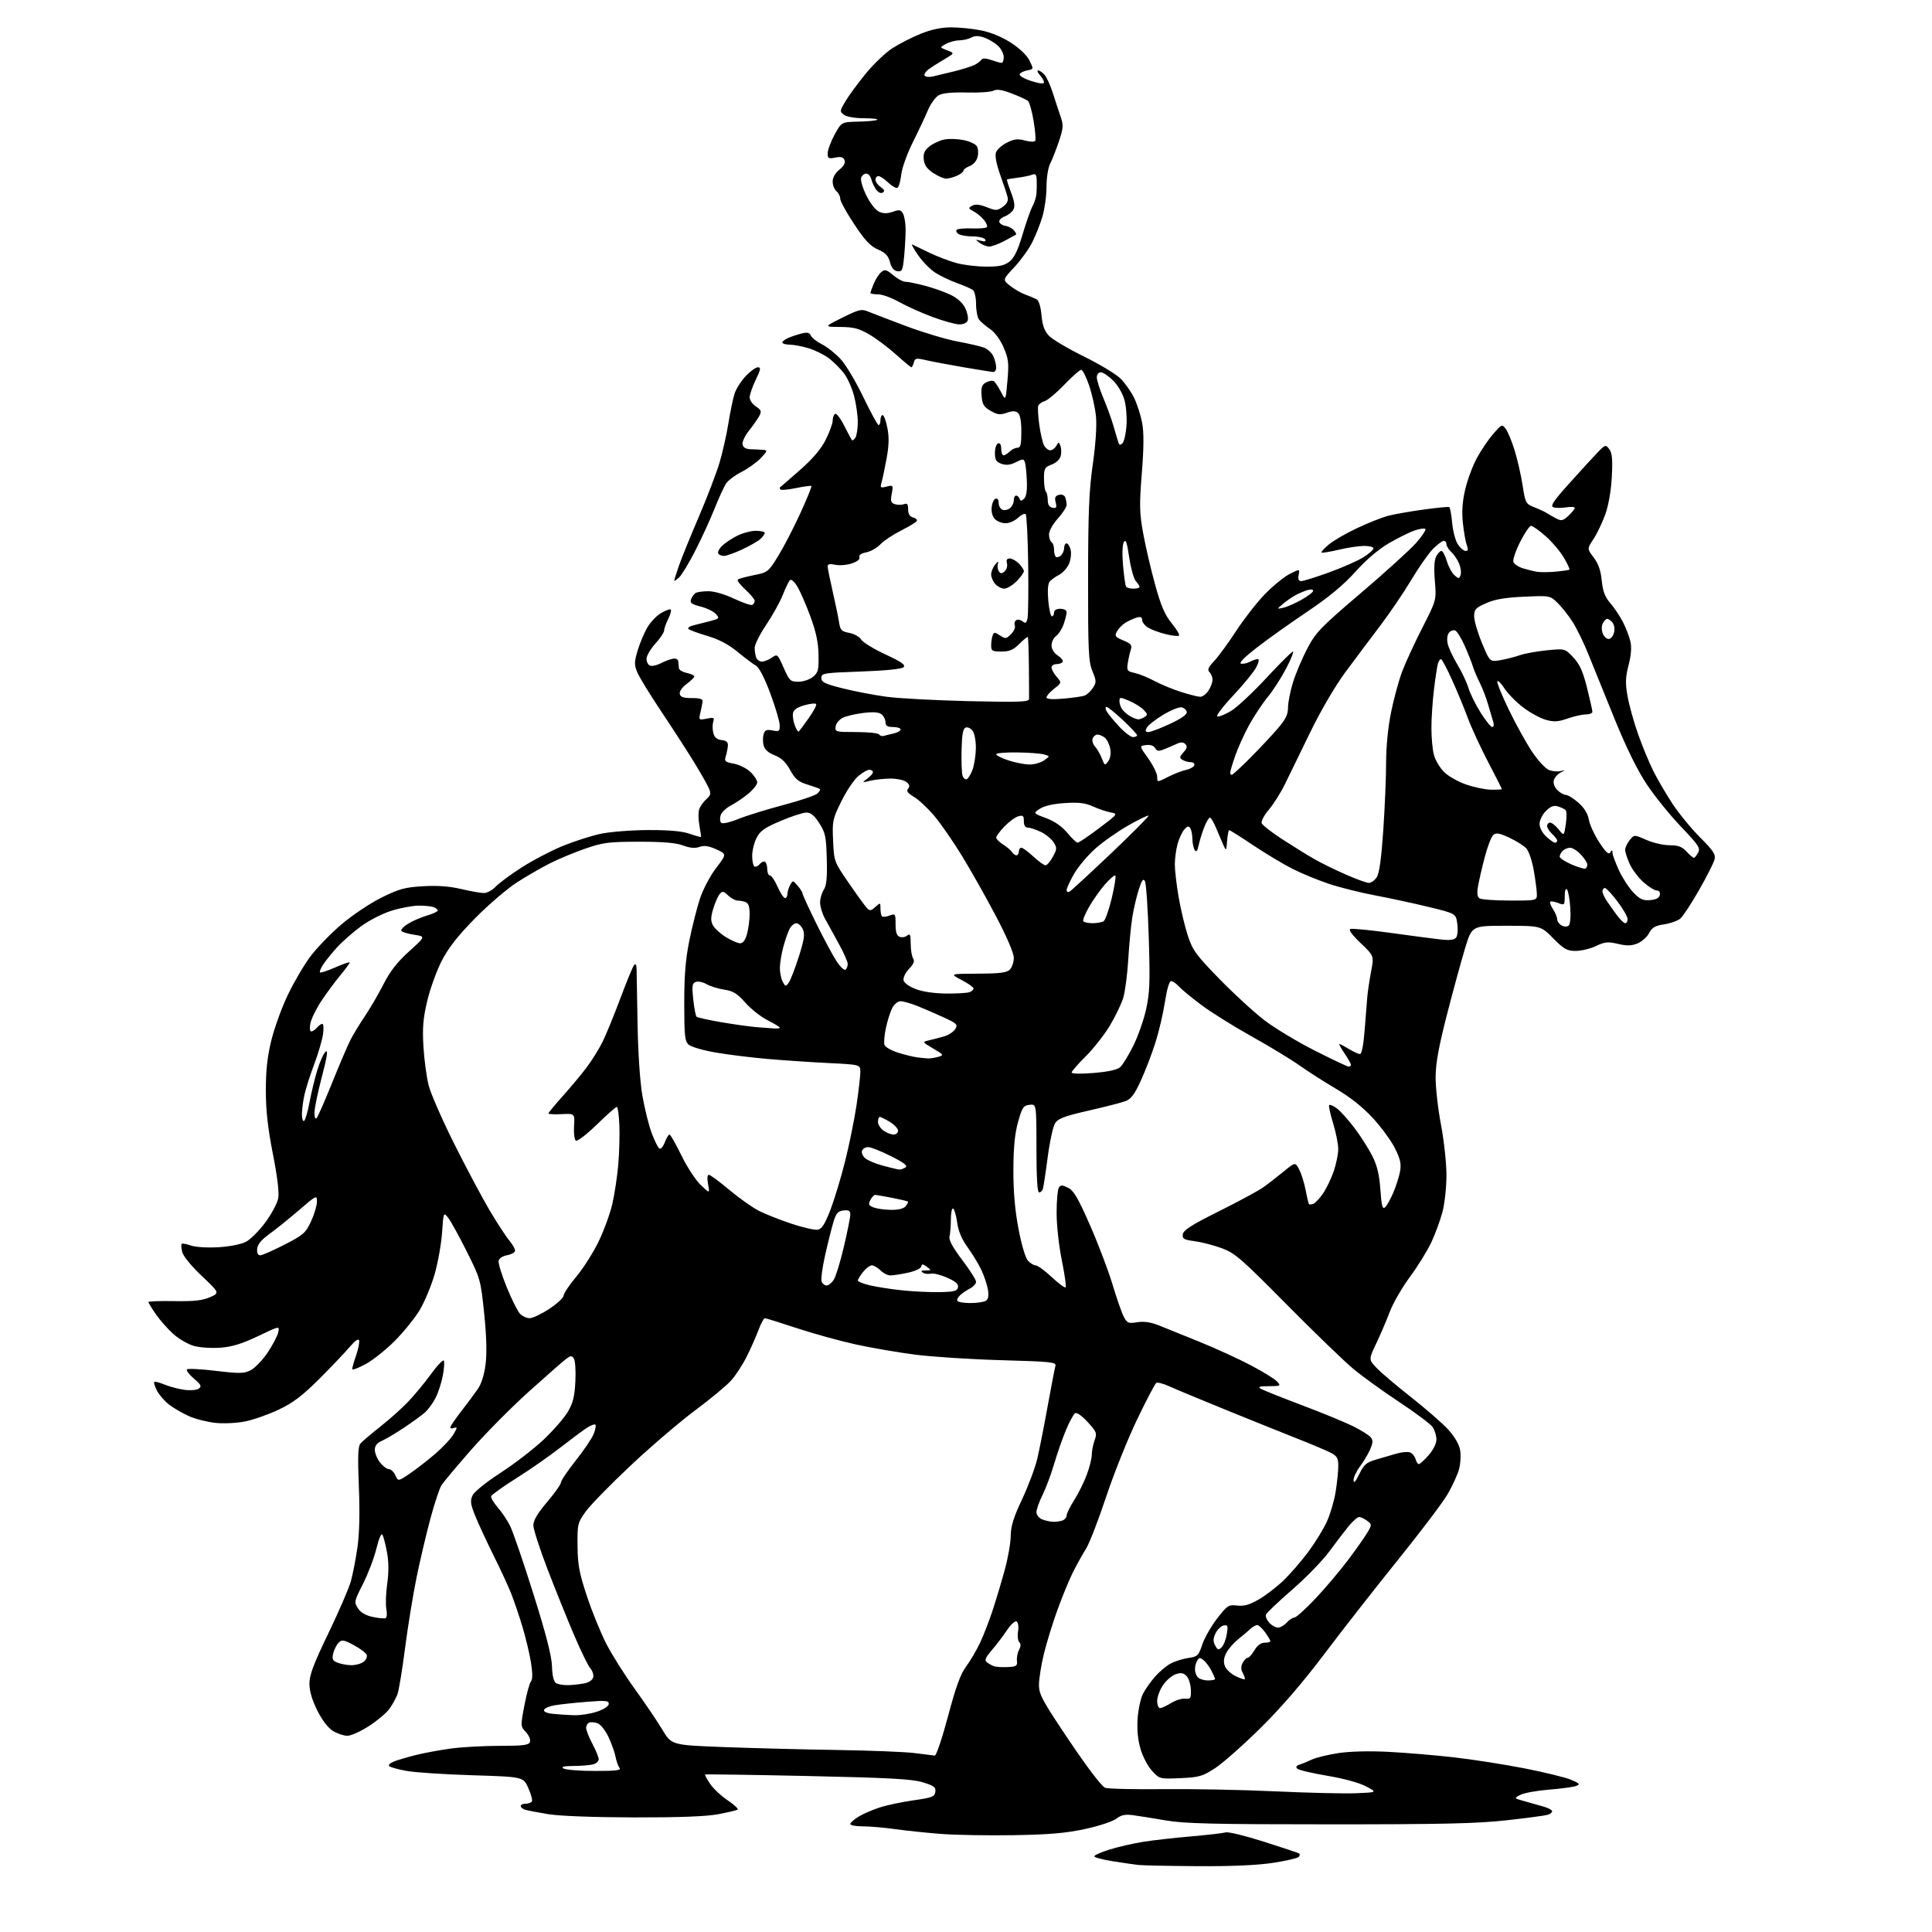 <?xml version="1.0" encoding="UTF-8" standalone="no"?>
<svg 
  version="1.1" 
  xmlns="http://www.w3.org/2000/svg" 
  xmlns:xlink="http://www.w3.org/1999/xlink" 
  xmlns:svg="http://www.w3.org/2000/svg"
  xmlns:rdf="http://www.w3.org/1999/02/22-rdf-syntax-ns#"
  xmlns:cc="http://creativecommons.org/ns#"
  xmlns:dc="http://purl.org/dc/elements/1.1/"
  viewBox="0 0 768 768"
  width="768"
  height="768"
>
<style>svg {background-color: white; }</style>"
<path stroke="none" fill="black" fill-rule="evenodd" d="M476.00,741.83C464.73,741.76 454.15,741.54 452.50,741.35C450.85,741.16 446.24,740.49 442.25,739.86C438.26,739.23 435.00,738.35 435.00,737.90C435.00,737.45 437.81,736.22 441.25,735.16C444.69,734.11 450.65,732.75 454.50,732.14C458.35,731.53 466.90,730.56 473.50,729.99C480.10,729.42 486.30,728.70 487.27,728.40C488.24,728.10 494.99,729.74 502.27,732.06C509.55,734.37 515.88,736.48 516.34,736.74C516.80,737.01 516.75,737.65 516.24,738.16C515.72,738.68 511.07,739.75 505.90,740.53C499.76,741.47 489.38,741.92 476.00,741.83zM403.00,729.51C392.82,729.68 379.77,729.46 374.00,729.01C368.23,728.56 359.98,727.69 355.68,727.09C351.38,726.49 345.64,726.00 342.93,726.00C340.22,726.00 338.00,725.59 338.00,725.08C338.00,724.58 339.46,723.27 341.25,722.17C343.04,721.07 346.82,719.43 349.65,718.51C352.48,717.59 358.55,716.31 363.15,715.65C370.53,714.61 371.54,714.22 371.81,712.29C372.08,710.45 371.31,709.87 366.81,708.49C362.53,707.19 353.64,706.70 321.02,705.99C298.76,705.51 280.42,705.25 280.27,705.40C280.11,705.56 281.01,707.22 282.27,709.09C283.53,710.97 286.68,713.93 289.29,715.68C291.89,717.43 293.66,719.09 293.21,719.37C292.76,719.65 289.27,720.46 285.45,721.19C280.75,722.07 269.91,722.48 252.00,722.45C236.09,722.41 222.50,721.90 218.00,721.17C213.88,720.49 209.71,719.70 208.75,719.40C207.79,719.11 207.00,718.45 207.00,717.93C207.00,717.42 207.87,717.00 208.94,717.00C210.01,717.00 211.13,716.60 211.43,716.11C211.74,715.62 211.10,713.21 210.01,710.77C208.05,706.32 208.05,706.32 187.77,705.69C176.62,705.35 164.80,704.57 161.50,703.95C158.20,703.34 155.14,702.49 154.69,702.06C154.25,701.64 155.15,700.79 156.69,700.18C158.24,699.58 162.20,698.42 165.50,697.60C168.80,696.79 175.02,695.65 179.32,695.06C183.62,694.48 192.30,694.00 198.60,694.00C208.03,694.00 210.17,693.73 210.66,692.45C211.00,691.57 210.31,689.90 209.07,688.57C206.90,686.26 206.89,686.15 208.45,677.96C209.31,673.41 210.48,669.13 211.04,668.45C211.75,667.60 211.75,665.19 211.06,660.84C210.50,657.34 208.95,650.89 207.63,646.49C206.30,642.10 204.28,636.16 203.14,633.30C202.00,630.44 198.88,623.69 196.19,618.30C193.51,612.91 190.27,605.92 188.99,602.78C187.04,598.01 186.85,596.63 187.82,594.50C188.49,593.02 193.15,589.25 198.99,585.46C204.50,581.88 212.19,575.96 216.07,572.30C219.95,568.63 224.30,563.63 225.74,561.18C227.78,557.71 228.43,555.07 228.72,549.12C228.93,544.93 228.67,540.86 228.13,540.07C227.29,538.84 226.90,538.84 225.19,540.07C224.10,540.86 217.47,546.67 210.44,552.99C203.41,559.30 193.00,569.81 187.30,576.32C181.60,582.84 176.30,589.15 175.52,590.34C174.75,591.53 172.77,597.45 171.14,603.50C169.50,609.55 167.01,620.12 165.60,627.00C164.19,633.88 162.13,646.57 161.01,655.21C159.90,663.85 158.53,672.12 157.97,673.59C157.41,675.06 155.99,677.61 154.82,679.25C153.65,680.90 149.99,683.99 146.69,686.12C143.39,688.25 139.52,690.00 138.09,690.00C136.67,689.99 134.09,689.13 132.37,688.09C130.41,686.89 128.08,683.84 126.12,679.93C124.05,675.77 123.00,672.21 123.00,669.28C123.00,665.85 124.66,661.44 130.51,649.32C134.63,640.77 138.66,631.46 139.46,628.63C140.25,625.81 141.44,619.69 142.10,615.03C142.88,609.51 143.07,601.13 142.65,590.96C142.17,579.20 142.31,575.00 143.25,573.86C143.94,573.03 147.43,570.06 151.00,567.25C154.57,564.45 159.58,559.99 162.13,557.33C164.68,554.67 168.81,549.68 171.31,546.23C173.82,542.79 176.12,540.38 176.43,540.88C176.73,541.38 176.55,544.08 176.02,546.88C175.49,549.68 174.19,553.66 173.13,555.73C172.06,557.80 170.14,560.42 168.85,561.54C167.56,562.67 163.80,565.39 160.50,567.59C157.20,569.80 153.26,572.13 151.75,572.78C149.85,573.59 149.00,574.69 149.00,576.34C149.00,577.66 149.93,579.92 151.07,581.37C152.21,582.81 153.80,584.00 154.59,584.00C155.39,584.00 156.55,585.10 157.16,586.45C158.28,588.90 158.28,588.90 162.89,585.78C165.42,584.06 169.97,580.53 173.00,577.93C176.03,575.33 179.31,571.81 180.30,570.11C181.81,567.52 181.85,567.12 180.55,567.62C179.70,567.95 179.00,567.86 179.00,567.42C179.00,566.98 180.94,564.12 183.31,561.06C185.68,558.00 188.65,554.02 189.91,552.20C191.38,550.09 192.50,546.49 193.03,542.24C193.58,537.85 193.38,530.95 192.46,522.04C191.09,508.79 190.94,508.27 185.55,497.50C182.53,491.45 179.21,485.43 178.18,484.13C176.31,481.76 176.31,481.76 175.71,490.13C175.38,494.73 174.04,502.17 172.73,506.66C171.42,511.15 168.81,517.43 166.93,520.62C165.04,523.81 160.57,529.36 157.00,532.96C153.42,536.56 148.13,540.77 145.25,542.31C142.36,543.86 140.00,544.73 140.00,544.24C140.00,543.75 140.71,541.26 141.59,538.69C142.46,536.13 142.98,533.46 142.74,532.77C142.48,532.00 140.99,533.07 138.94,535.50C137.08,537.70 131.66,543.40 126.89,548.16C120.21,554.83 116.52,557.63 110.86,560.32C106.81,562.25 100.81,564.36 97.52,565.03C94.16,565.71 88.97,565.97 85.68,565.62C82.45,565.29 77.74,564.10 75.21,562.98C72.68,561.86 69.12,559.81 67.30,558.42C65.49,557.03 63.29,554.53 62.43,552.86C61.56,551.18 61.06,549.60 61.32,549.35C61.57,549.09 63.39,549.55 65.35,550.37C67.32,551.19 70.85,552.13 73.21,552.46C75.64,552.80 78.15,552.60 79.00,552.00C80.26,551.11 79.96,550.47 77.06,547.99C75.17,546.37 73.94,544.73 74.32,544.35C74.70,543.96 79.89,544.23 85.84,544.94C95.36,546.07 97.03,546.04 99.67,544.67C101.32,543.82 104.30,540.73 106.29,537.81C108.27,534.89 110.20,531.26 110.56,529.74C111.22,526.99 111.22,526.99 102.63,531.11C96.35,534.12 92.36,535.36 87.77,535.72C84.32,536.00 79.56,535.70 77.19,535.06C74.82,534.42 71.07,532.25 68.86,530.25C66.64,528.25 63.52,524.71 61.92,522.38C60.31,520.05 59.00,517.89 59.00,517.58C59.00,517.28 63.61,517.11 69.25,517.21C77.06,517.35 80.43,516.98 83.42,515.68C87.34,513.96 87.34,513.96 80.23,507.23C76.09,503.32 72.83,499.33 72.44,497.70C72.06,496.17 71.97,494.70 72.22,494.45C72.47,494.20 74.13,494.50 75.91,495.12C77.76,495.76 82.44,496.05 86.83,495.79C91.29,495.53 95.87,494.62 97.78,493.63C99.59,492.68 103.06,489.20 105.50,485.89C107.94,482.58 110.23,478.28 110.60,476.34C111.02,474.06 110.27,467.80 108.47,458.66C106.46,448.43 105.68,441.45 105.68,433.50C105.67,425.53 106.27,420.04 107.86,413.56C109.07,408.64 112.00,400.54 114.38,395.56C116.76,390.58 120.77,383.73 123.29,380.33C125.81,376.94 131.38,371.18 135.66,367.52C139.97,363.85 147.11,359.06 151.61,356.83C158.62,353.35 160.92,352.72 168.13,352.29C173.89,351.95 178.62,352.29 183.31,353.40C187.06,354.28 191.14,355.00 192.39,355.00C193.63,355.00 195.72,353.86 197.04,352.46C198.35,351.06 203.03,347.61 207.43,344.78C211.84,341.96 219.17,338.12 223.72,336.27C228.27,334.42 235.03,332.25 238.75,331.45C242.46,330.66 250.95,329.99 257.61,329.96C265.88,329.93 271.10,330.39 274.07,331.41C276.46,332.24 278.51,332.82 278.62,332.71C278.74,332.59 278.46,330.50 278.01,328.06C277.56,325.61 277.55,322.69 277.98,321.56C278.42,320.42 279.69,318.67 280.82,317.65C282.59,316.06 282.71,315.44 281.69,313.15C281.05,311.69 278.30,306.90 275.60,302.50C272.90,298.10 267.11,289.16 262.74,282.63C258.37,276.10 254.14,269.20 253.35,267.29C252.08,264.26 252.09,263.21 253.45,258.67C254.29,255.83 256.00,251.73 257.24,249.56C258.49,247.39 260.98,244.75 262.80,243.69C264.61,242.63 266.34,242.01 266.65,242.32C266.96,242.62 266.49,244.32 265.60,246.09C264.72,247.86 264.00,249.91 264.00,250.65C264.00,251.39 262.43,253.74 260.50,255.87C258.57,258.00 257.00,260.71 257.00,261.90C257.00,263.09 257.63,264.31 258.41,264.60C259.19,264.90 261.10,264.48 262.67,263.67C264.23,262.86 266.41,262.04 267.51,261.85C268.73,261.64 269.55,262.08 269.63,263.00C269.71,263.82 269.82,265.03 269.88,265.67C269.95,266.31 271.35,267.14 273.00,267.50C274.65,267.86 276.00,268.49 276.00,268.89C276.00,269.29 274.62,270.64 272.94,271.89C271.17,273.19 270.02,274.85 270.21,275.82C270.47,277.09 271.64,277.50 275.02,277.50C278.43,277.50 279.45,277.86 279.28,279.00C279.16,279.82 278.76,281.81 278.39,283.40C277.73,286.23 277.79,286.29 280.92,285.67C283.75,285.10 284.06,285.25 283.52,286.93C283.19,287.97 283.20,289.97 283.55,291.36C284.00,293.14 284.97,293.98 286.84,294.19C288.80,294.42 289.46,295.03 289.34,296.50C289.25,297.60 288.87,299.48 288.49,300.69C287.88,302.61 288.26,302.95 291.65,303.56C293.77,303.93 296.74,305.40 298.25,306.81C299.76,308.22 301.00,310.11 301.00,311.02C301.00,311.92 299.31,314.02 297.25,315.68C295.19,317.34 292.07,319.43 290.32,320.33C288.57,321.24 286.84,322.93 286.47,324.09C286.10,325.25 286.19,326.59 286.68,327.08C287.17,327.57 290.12,326.92 293.52,325.55C296.81,324.22 304.90,321.72 311.50,319.98C318.10,318.24 324.15,316.19 324.94,315.43C325.73,314.67 326.18,313.88 325.94,313.67C325.70,313.45 323.48,312.66 321.01,311.89C317.35,310.76 316.08,309.69 314.11,306.11C312.39,302.98 310.62,301.30 307.93,300.24C305.40,299.25 303.95,297.94 303.54,296.29C303.20,294.94 303.21,292.92 303.56,291.81C304.07,290.19 304.78,289.91 307.10,290.37C309.74,290.90 309.99,290.71 309.94,288.23C309.91,286.73 308.22,281.05 306.19,275.60C303.88,269.41 301.75,265.29 300.50,264.60C299.40,264.00 296.12,261.54 293.21,259.14C289.61,256.17 285.79,254.15 281.21,252.80C277.52,251.70 274.13,250.46 273.68,250.03C273.22,249.60 274.12,248.95 275.68,248.57C277.23,248.20 280.23,247.44 282.35,246.88C286.00,245.92 286.11,245.78 284.53,244.04C283.62,243.03 280.89,241.71 278.47,241.10C274.91,240.20 274.19,239.65 274.71,238.24C275.06,237.28 275.84,236.17 276.43,235.77C277.02,235.36 279.30,235.02 281.50,235.02C283.89,235.01 288.05,236.21 291.84,238.00C295.33,239.65 298.59,240.75 299.09,240.44C299.59,240.13 300.00,239.41 300.00,238.83C300.00,238.24 298.34,236.25 296.32,234.40C294.30,232.54 292.92,230.75 293.26,230.41C293.59,230.07 296.45,229.28 299.61,228.65C305.23,227.52 305.43,227.36 309.35,221.00C311.55,217.43 315.50,209.80 318.13,204.05C320.77,198.30 322.75,193.42 322.54,193.21C322.33,193.00 319.61,193.35 316.50,194.00C313.39,194.65 310.58,194.91 310.25,194.59C309.93,194.26 309.85,193.87 310.08,193.72C310.31,193.57 313.88,190.47 318.00,186.84C323.12,182.34 326.37,178.50 328.25,174.77C329.76,171.76 331.00,168.36 331.00,167.21C331.00,166.06 331.43,164.85 331.96,164.52C332.49,164.19 334.12,166.31 335.58,169.21C337.05,172.12 338.44,174.71 338.67,174.97C338.91,175.23 339.53,174.78 340.04,173.97C340.55,173.16 340.98,170.38 340.98,167.80C340.99,165.21 340.33,160.54 339.52,157.42C338.71,154.30 336.90,150.24 335.49,148.40C334.09,146.56 331.40,143.88 329.52,142.44C327.63,141.01 323.97,139.19 321.39,138.42C318.80,137.64 315.40,137.00 313.84,137.00C312.28,137.00 311.00,136.60 311.00,136.12C311.00,135.64 312.24,134.75 313.75,134.16C315.26,133.56 317.68,132.79 319.11,132.46C320.95,132.03 321.90,132.31 322.32,133.38C322.64,134.22 324.64,135.80 326.77,136.88C328.90,137.97 332.28,140.67 334.29,142.90C336.30,145.12 340.32,151.88 343.22,157.93C346.12,163.97 348.84,168.94 349.25,168.96C349.66,168.98 350.00,168.10 350.00,167.00C350.00,165.90 350.39,165.00 350.87,165.00C351.34,165.00 352.19,167.29 352.74,170.08C353.47,173.79 353.39,177.09 352.42,182.33C351.70,186.27 350.79,190.54 350.42,191.80C349.80,193.90 349.98,194.04 352.44,193.43C355.07,192.77 355.12,192.84 354.48,196.28C353.92,199.23 354.13,199.91 355.77,200.43C356.84,200.77 358.46,200.76 359.36,200.42C360.63,199.93 361.00,200.39 361.00,202.49C361.00,204.34 361.62,205.35 362.99,205.71C364.08,205.99 364.72,206.64 364.42,207.14C364.11,207.64 361.27,209.35 358.10,210.95C354.94,212.54 351.26,215.00 349.93,216.41C348.59,217.82 346.07,219.24 344.32,219.58C342.27,219.98 341.32,220.66 341.64,221.50C341.95,222.31 340.80,223.24 338.57,223.98C336.60,224.63 333.64,224.86 332.00,224.50C329.88,224.04 329.00,224.22 329.00,225.12C329.00,225.83 329.89,230.25 330.97,234.95C332.05,239.65 333.19,245.17 333.51,247.21C334.01,250.51 334.47,251.00 337.61,251.59C339.55,251.95 341.67,253.14 342.32,254.22C342.97,255.31 347.29,257.96 351.93,260.12C358.36,263.11 360.08,264.32 359.19,265.21C358.46,265.94 352.23,266.58 342.26,266.94C327.35,267.47 326.50,267.61 326.50,269.50C326.50,271.18 327.88,271.85 335.07,273.65C339.78,274.84 347.66,276.34 352.57,276.99C357.48,277.64 372.19,278.42 385.25,278.72C405.05,279.17 409.01,279.04 409.06,277.88C409.09,277.12 409.06,271.34 409.00,265.03C408.94,258.72 408.74,253.41 408.57,253.23C408.39,253.06 406.87,254.28 405.20,255.96C402.80,258.35 401.29,259.00 398.08,259.00C394.43,259.00 394.00,258.74 394.00,256.58C394.00,255.25 394.27,253.47 394.59,252.62C395.13,251.23 395.42,251.23 397.52,252.61C399.68,254.02 400.02,253.98 401.91,252.09C403.03,250.97 403.71,249.41 403.41,248.62C403.11,247.84 403.36,246.89 403.98,246.52C404.59,246.14 405.72,246.36 406.50,247.00C407.64,247.95 408.02,247.72 408.45,245.84C408.74,244.55 408.86,234.86 408.72,224.31C408.57,213.75 408.12,204.79 407.72,204.39C407.32,203.99 405.95,204.64 404.68,205.83C403.41,207.02 401.19,208.00 399.76,208.00C398.32,208.00 396.41,207.27 395.52,206.37C394.54,205.40 394.01,203.53 394.20,201.70C394.36,200.03 395.06,198.47 395.75,198.24C396.49,198.00 397.00,198.70 397.00,199.95C397.00,201.11 397.68,202.32 398.51,202.64C399.34,202.96 400.69,202.67 401.51,201.99C402.33,201.31 403.00,199.91 403.00,198.88C403.00,197.84 403.41,197.00 403.92,197.00C404.42,197.00 405.04,197.56 405.29,198.25C405.66,199.25 406.02,199.24 407.09,198.24C407.97,197.41 408.35,195.00 408.19,191.24C408.07,188.08 407.73,184.76 407.44,183.85C406.97,182.33 406.66,182.32 403.82,183.74C401.59,184.85 399.99,185.03 398.11,184.37C395.99,183.62 395.50,182.81 395.50,180.06C395.50,178.19 396.06,176.48 396.75,176.25C397.53,175.99 398.00,176.79 398.00,178.42C398.00,179.84 398.42,181.00 398.93,181.00C399.44,181.00 400.53,180.32 401.36,179.50C402.18,178.68 403.56,178.00 404.43,178.00C405.69,178.00 406.00,176.75 406.00,171.62C406.00,167.48 405.53,164.85 404.65,164.12C403.66,163.30 402.45,163.30 400.15,164.10C397.55,165.00 396.46,164.87 393.76,163.30C391.03,161.71 390.45,160.73 390.20,157.26C389.95,153.92 390.29,152.92 391.97,152.02C393.11,151.41 394.49,151.18 395.03,151.52C395.57,151.85 396.86,153.77 397.89,155.77C399.76,159.41 399.76,159.41 400.47,151.35C401.10,144.27 400.91,142.67 398.96,138.12C397.64,135.05 395.46,132.08 393.61,130.82C391.90,129.65 389.94,128.00 389.25,127.15C388.56,126.31 388.00,123.51 388.00,120.93C388.00,118.35 387.44,115.82 386.75,115.29C386.06,114.77 383.25,113.54 380.50,112.56C377.75,111.58 373.84,109.71 371.82,108.42C369.80,107.12 366.70,103.97 364.93,101.40C363.17,98.84 362.13,96.93 362.61,97.17C363.10,97.40 366.13,98.86 369.34,100.41C372.55,101.96 377.50,103.85 380.34,104.60C383.18,105.36 388.48,105.98 392.12,105.99C397.26,106.00 399.30,105.55 401.31,103.97C403.17,102.50 404.62,99.49 406.48,93.22C407.90,88.42 409.68,83.38 410.43,82.00C411.19,80.62 411.90,78.38 412.01,77.00C412.13,75.62 412.17,73.21 412.11,71.64C412.02,69.35 411.66,68.92 410.25,69.47C409.29,69.84 406.71,70.37 404.52,70.64C402.33,70.91 400.43,71.24 400.29,71.38C400.16,71.51 400.90,73.86 401.94,76.59C403.29,80.16 403.55,82.06 402.83,83.34C402.29,84.31 400.71,85.54 399.34,86.06C397.96,86.58 397.02,87.57 397.25,88.26C397.47,88.94 398.60,89.64 399.76,89.81C400.91,89.98 402.40,90.78 403.07,91.58C403.74,92.39 404.11,93.15 403.89,93.27C403.68,93.40 401.61,94.51 399.30,95.75C396.99,96.99 394.27,98.00 393.24,98.00C392.22,98.00 390.51,97.35 389.44,96.55C387.59,95.16 387.61,95.13 389.91,95.71C391.59,96.13 392.10,95.97 391.60,95.16C391.20,94.52 389.00,93.99 386.69,93.98C384.39,93.98 381.84,93.55 381.03,93.04C380.22,92.53 379.90,91.76 380.33,91.34C380.75,90.92 383.52,90.68 386.48,90.80C389.44,90.92 392.08,90.68 392.34,90.26C392.60,89.84 392.05,88.55 391.12,87.39C390.18,86.24 388.35,84.72 387.05,84.03C384.88,82.86 384.83,82.68 386.45,81.77C387.69,81.07 389.40,81.25 392.22,82.35C395.91,83.81 396.41,83.79 398.63,82.21C400.22,81.08 400.88,79.82 400.57,78.50C400.32,77.40 399.00,73.39 397.64,69.60C396.07,65.19 395.44,61.94 395.92,60.60C396.33,59.44 398.29,57.69 400.28,56.69C403.17,55.25 404.62,55.08 407.45,55.86C409.39,56.39 411.22,56.45 411.51,55.98C411.80,55.51 411.52,51.95 410.87,48.06C410.23,44.18 409.21,40.59 408.60,40.09C408.00,39.59 405.07,38.26 402.11,37.13C398.26,35.67 396.20,35.36 394.91,36.05C393.92,36.58 389.15,36.91 384.30,36.78C378.50,36.63 374.70,36.99 373.16,37.86C371.87,38.58 369.93,41.27 368.85,43.84C367.77,46.40 365.07,52.14 362.84,56.60C360.61,61.05 358.55,66.80 358.26,69.37C357.97,71.94 357.31,74.31 356.79,74.63C356.26,74.95 354.61,74.04 353.11,72.61C351.62,71.17 349.85,70.00 349.20,70.00C348.54,70.00 348.00,70.65 348.00,71.44C348.00,72.24 348.93,73.54 350.07,74.34C351.58,75.39 351.81,76.00 350.92,76.55C350.20,77.00 349.13,76.53 348.30,75.40C347.54,74.36 346.66,72.49 346.35,71.25C346.04,70.01 345.14,69.00 344.36,69.00C343.58,69.00 342.66,69.73 342.32,70.62C341.98,71.50 342.89,74.66 344.35,77.64C345.87,80.74 348.03,83.51 349.42,84.15C351.16,84.94 352.71,84.95 354.92,84.18C357.54,83.26 358.13,83.38 358.98,84.96C359.52,85.97 359.98,88.76 360.00,91.15C360.01,93.54 359.75,98.34 359.42,101.81C358.88,107.49 358.61,108.08 356.72,107.81C355.29,107.60 354.34,106.43 353.77,104.19C353.11,101.66 352.00,100.48 349.02,99.19C346.00,97.88 343.86,95.60 339.56,89.12C336.50,84.51 334.00,79.95 334.00,78.99C334.00,78.03 333.33,76.68 332.50,76.00C331.68,75.32 331.00,73.59 331.00,72.17C331.00,70.56 332.01,68.77 333.67,67.45C335.42,66.05 336.12,64.76 335.71,63.68C335.23,62.45 334.32,62.19 332.04,62.64C329.33,63.18 329.00,62.99 329.02,60.88C329.04,59.57 330.28,56.25 331.78,53.50C334.51,48.50 334.51,48.50 341.32,48.35C345.07,48.27 348.40,47.93 348.73,47.60C349.06,47.27 346.64,47.00 343.36,47.00C339.92,47.00 336.60,46.43 335.53,45.65C333.75,44.35 333.77,44.15 336.09,40.23C337.42,37.99 341.05,33.05 344.17,29.24C347.28,25.43 352.06,20.89 354.77,19.15C357.49,17.40 362.52,14.83 365.96,13.44C370.09,11.76 374.17,10.89 377.96,10.87C381.11,10.85 386.50,11.39 389.91,12.06C393.84,12.84 398.25,14.65 401.87,16.99C405.37,19.26 408.25,22.03 409.26,24.10C410.92,27.50 410.92,27.50 408.29,28.00C406.85,28.27 405.51,28.97 405.31,29.55C405.12,30.13 407.22,31.33 409.98,32.21C413.25,33.26 415.00,33.44 415.00,32.74C415.00,32.14 414.26,30.83 413.35,29.83C412.43,28.82 412.14,28.00 412.69,28.00C413.24,28.00 414.39,28.79 415.24,29.75C416.09,30.71 417.57,33.98 418.53,37.00C419.49,40.02 420.87,44.24 421.61,46.37C422.79,49.82 422.71,50.92 420.89,56.33C419.76,59.67 418.20,63.64 417.42,65.15C416.63,66.68 416.00,70.72 416.00,74.27C416.00,77.77 415.27,83.08 414.39,86.07C413.50,89.06 411.66,93.70 410.30,96.38C408.94,99.07 405.74,103.50 403.18,106.24C398.53,111.21 398.53,111.21 401.50,113.58C403.14,114.89 405.83,116.45 407.49,117.06C409.14,117.67 411.18,118.51 412.00,118.94C412.95,119.42 413.68,121.74 414.01,125.28C414.38,129.35 415.17,131.55 416.96,133.46C418.31,134.89 424.54,138.59 430.82,141.68C437.09,144.76 443.68,148.75 445.47,150.53C447.25,152.32 449.67,155.76 450.84,158.18C452.01,160.59 453.44,165.03 454.01,168.03C454.74,171.89 454.71,177.80 453.89,188.11C452.88,200.91 452.95,203.89 454.45,212.11C455.39,217.28 457.52,226.43 459.19,232.46C461.51,240.87 463.04,244.43 465.75,247.74C467.69,250.11 469.01,252.32 468.68,252.65C468.35,252.99 465.92,252.72 463.29,252.06C460.65,251.41 457.49,250.21 456.25,249.41C455.01,248.61 454.00,247.26 454.00,246.41C454.00,245.28 453.40,245.04 451.75,245.54C450.51,245.91 448.50,246.84 447.29,247.60C446.07,248.37 444.58,249.91 443.98,251.03C443.02,252.82 443.32,253.24 446.55,254.59C449.64,255.87 450.09,256.45 449.50,258.31C449.11,259.51 448.57,261.92 448.30,263.65C447.85,266.54 448.08,266.86 451.07,267.51C452.86,267.91 456.39,269.34 458.91,270.70C461.44,272.05 466.20,274.02 469.50,275.07C472.80,276.12 476.24,276.98 477.13,276.99C478.03,276.99 479.50,275.89 480.38,274.54C481.27,273.18 482.00,271.24 482.00,270.24C482.00,269.23 481.46,267.86 480.80,267.20C479.87,266.27 480.29,265.28 482.67,262.75C484.35,260.96 488.25,255.63 491.33,250.90C494.41,246.17 499.53,239.60 502.71,236.30C505.90,233.00 510.35,229.35 512.60,228.20C516.70,226.11 516.70,226.11 516.23,228.56C515.91,230.27 516.22,231.00 517.26,231.00C518.09,231.00 523.08,229.44 528.36,227.53C533.64,225.61 539.77,222.91 541.98,221.51C544.19,220.12 546.00,218.53 546.00,217.99C546.00,217.44 544.31,217.01 542.25,217.01C540.19,217.02 535.62,217.71 532.11,218.54C528.59,219.37 525.53,219.87 525.31,219.65C525.09,219.43 526.40,217.99 528.21,216.46C530.02,214.92 535.10,211.98 539.50,209.92C543.90,207.86 549.39,205.68 551.69,205.07C553.99,204.46 560.29,203.34 565.69,202.59C571.09,201.83 575.77,201.38 576.11,201.58C576.44,201.78 576.96,204.60 577.25,207.84C577.55,211.09 578.56,214.93 579.51,216.37C580.46,217.82 581.84,219.00 582.59,219.00C583.60,219.00 583.72,218.40 583.08,216.70C582.60,215.44 581.89,211.50 581.52,207.95C581.03,203.42 581.31,199.45 582.43,194.60C583.32,190.81 585.40,185.18 587.07,182.10C588.73,179.02 591.66,174.70 593.57,172.50C596.95,168.61 597.09,168.55 598.56,170.49C599.39,171.58 600.97,175.40 602.08,178.99C603.19,182.57 604.62,188.82 605.25,192.88C606.36,200.04 606.51,200.31 609.95,201.66C611.90,202.42 614.17,203.49 615.00,204.03C615.83,204.57 617.52,205.54 618.76,206.17C620.68,207.16 621.40,206.98 623.51,204.99C624.88,203.70 626.00,202.31 626.00,201.89C626.00,201.47 624.44,201.38 622.54,201.69C620.64,202.00 618.36,201.97 617.47,201.63C616.20,201.14 617.54,199.14 623.68,192.30C627.98,187.51 633.01,182.02 634.86,180.09C638.13,176.68 638.26,176.64 639.70,178.54C640.85,180.05 641.08,182.54 640.72,189.50C640.43,195.04 639.44,200.78 638.14,204.43C636.97,207.70 634.86,212.12 633.45,214.26C630.87,218.15 630.87,218.15 633.51,221.61C635.37,224.04 636.32,226.76 636.72,230.78C637.16,235.12 637.98,237.29 640.14,239.78C641.71,241.58 643.96,244.96 645.15,247.28C646.34,249.60 647.67,253.07 648.11,255.00C648.64,257.32 648.40,260.49 647.38,264.42C646.14,269.23 646.06,271.54 646.96,276.68C647.56,280.16 649.45,286.95 651.14,291.76C652.84,296.57 655.58,303.20 657.23,306.50C658.88,309.80 662.30,315.65 664.83,319.50C667.36,323.35 672.30,329.37 675.80,332.87C681.12,338.19 682.06,339.64 681.54,341.69C681.20,343.04 678.44,348.50 675.40,353.82C672.36,359.15 669.02,364.23 667.97,365.13C666.93,366.03 664.03,367.07 661.53,367.44C657.92,367.98 656.69,368.70 655.54,370.92C654.75,372.46 652.69,374.30 650.97,375.01C648.57,376.01 646.78,376.05 643.18,375.21C639.15,374.27 637.93,374.39 634.43,376.06C632.20,377.13 628.57,378.00 626.37,378.00C622.90,378.00 621.72,377.34 617.44,373.01C612.50,368.02 612.50,368.02 598.81,368.01C585.12,368.00 585.12,368.00 582.45,376.75C580.98,381.56 577.75,393.38 575.27,403.00C571.98,415.74 570.73,422.54 570.68,428.00C570.64,432.12 571.59,440.68 572.80,447.00C574.00,453.32 574.99,462.34 574.99,467.04C575.00,471.74 574.31,478.26 573.46,481.54C572.62,484.82 570.62,490.29 569.04,493.70C567.45,497.11 563.60,503.35 560.49,507.56C557.38,511.76 553.79,517.97 552.51,521.35C551.23,524.73 548.80,530.41 547.11,533.97C544.03,540.44 544.03,540.44 547.27,543.82C549.04,545.68 555.23,550.92 561.01,555.47C566.78,560.02 573.36,565.75 575.61,568.19C578.13,570.93 579.97,574.05 580.40,576.31C580.78,578.32 580.60,581.79 580.00,584.01C579.40,586.23 577.33,590.74 575.40,594.04C573.47,597.33 564.60,609.06 555.69,620.10C546.79,631.14 533.65,647.93 526.50,657.41C517.83,668.91 509.34,678.76 501.00,686.99C494.12,693.77 486.02,700.93 483.00,702.89C478.03,706.12 476.70,706.50 469.25,706.84C461.05,707.20 460.97,707.18 457.99,703.99C456.32,702.20 454.28,698.31 453.37,695.21C452.30,691.51 451.91,687.45 452.23,683.07C452.49,679.45 453.45,675.03 454.37,673.26C455.29,671.48 457.45,668.42 459.17,666.46C460.89,664.50 463.69,662.16 465.40,661.26C467.10,660.36 470.26,659.37 472.42,659.06C476.05,658.54 476.45,658.15 477.93,653.72C478.81,651.09 481.47,646.43 483.84,643.37C487.89,638.13 488.36,637.82 491.82,638.23C494.59,638.55 496.72,637.94 500.50,635.74C503.25,634.14 507.67,630.73 510.32,628.16C512.97,625.60 517.35,620.52 520.06,616.89C522.77,613.25 526.09,607.85 527.44,604.89C528.79,601.92 530.37,596.58 530.94,593.00C531.51,589.42 531.99,584.82 531.99,582.78C532.00,579.64 531.52,578.80 528.99,577.49C527.33,576.64 521.59,574.20 516.24,572.09C510.88,569.97 498.18,564.86 488.00,560.73C477.82,556.59 467.49,552.30 465.04,551.18C462.59,550.05 460.17,549.40 459.65,549.72C459.14,550.03 455.67,556.64 451.95,564.40C448.23,572.15 442.69,586.01 439.65,595.18C436.60,604.35 433.02,613.59 431.69,615.69C430.36,617.80 428.08,621.89 426.62,624.77C425.15,627.66 422.37,634.40 420.42,639.76C418.47,645.12 416.01,653.10 414.95,657.50C413.88,661.90 413.01,667.42 413.01,669.77C413.00,673.58 414.31,675.99 425.07,691.98C432.29,702.71 438.01,710.22 439.32,710.67C440.52,711.10 450.95,711.34 462.50,711.21C474.05,711.09 494.07,711.48 507.00,712.09C519.92,712.69 534.33,713.03 539.00,712.84C547.50,712.50 547.50,712.50 543.03,710.12C540.34,708.68 534.18,707.00 527.60,705.89C521.58,704.88 516.20,703.60 515.66,703.06C515.00,702.40 515.32,701.86 516.58,701.47C517.64,701.14 519.85,700.23 521.50,699.45C523.15,698.67 527.88,697.52 532.00,696.89C536.64,696.18 544.26,695.99 552.00,696.39C558.88,696.74 570.58,697.73 578.00,698.57C585.42,699.42 598.05,701.39 606.05,702.96C614.05,704.53 622.38,706.57 624.55,707.50C628.00,708.98 628.25,709.29 626.50,709.95C625.40,710.37 620.57,711.03 615.77,711.41C610.96,711.79 605.84,712.72 604.39,713.47C601.75,714.84 601.75,714.84 606.12,716.04C608.53,716.70 611.96,717.67 613.75,718.20C615.54,718.72 617.00,719.54 617.00,720.01C617.00,720.48 616.21,721.11 615.25,721.41C614.29,721.71 606.98,722.69 599.00,723.58C587.31,724.89 573.65,725.21 528.50,725.20C482.57,725.20 470.88,724.92 463.50,723.66C458.55,722.81 452.64,721.86 450.37,721.56C447.22,721.15 445.67,721.47 443.78,722.95C442.43,724.02 436.86,725.86 431.41,727.04C423.76,728.70 417.27,729.27 403.00,729.51zM236.37,703.98C244.93,704.00 247.04,703.73 246.26,702.75C245.72,702.06 245.01,700.07 244.68,698.32C244.35,696.58 243.09,693.05 241.89,690.49C240.68,687.92 238.75,685.47 237.60,685.04C236.44,684.61 234.94,684.48 234.25,684.74C233.56,685.00 233.00,685.96 233.00,686.86C233.00,687.77 234.12,690.63 235.50,693.21C236.88,695.80 238.00,698.55 238.00,699.34C238.00,700.12 236.99,701.04 235.75,701.37C234.51,701.70 231.03,701.99 228.00,702.00C224.08,702.02 222.93,702.31 224.00,703.00C224.82,703.53 230.39,703.98 236.37,703.98zM371.59,697.87C372.18,697.94 374.55,690.91 376.85,682.25C379.95,670.59 381.81,665.46 384.02,662.50C385.66,660.30 388.16,656.05 389.58,653.05C390.99,650.06 393.26,644.21 394.62,640.05C395.98,635.90 398.14,628.67 399.42,624.00C400.70,619.33 401.76,613.25 401.78,610.50C401.81,606.72 402.90,603.19 406.29,596.00C408.74,590.77 411.45,583.58 412.30,580.00C413.15,576.42 415.02,566.98 416.46,559.00C417.90,551.02 419.30,543.78 419.56,542.90C419.98,541.48 417.58,541.24 398.27,540.70C386.30,540.37 370.88,539.39 364.00,538.52C357.12,537.64 346.32,535.79 340.00,534.39C333.68,533.00 323.17,530.09 316.65,527.93C310.13,525.77 304.45,524.00 304.03,524.00C303.61,524.00 302.47,526.14 301.49,528.75C300.51,531.36 298.43,536.07 296.86,539.21C295.30,542.35 292.55,546.58 290.76,548.63C288.97,550.67 282.55,556.01 276.50,560.51C270.45,565.00 258.92,574.85 250.87,582.40C242.83,589.95 234.73,598.24 232.87,600.81C229.62,605.34 229.50,605.81 229.58,614.50C229.65,622.04 230.26,625.29 233.31,634.50C235.31,640.55 238.78,649.06 241.01,653.42C243.25,657.78 248.35,665.88 252.36,671.42C256.37,676.96 261.30,684.25 263.31,687.60C266.96,693.70 266.96,693.70 287.73,694.49C299.15,694.92 319.30,695.44 332.50,695.64C345.70,695.84 359.65,696.39 363.50,696.87C367.35,697.35 370.99,697.80 371.59,697.87zM228.07,681.83C230.59,681.92 234.75,681.28 237.32,680.41C240.13,679.45 242.00,678.21 242.00,677.30C242.00,676.01 240.70,675.89 233.25,676.50C228.44,676.88 222.74,677.50 220.58,677.86C218.43,678.21 216.49,679.04 216.27,679.69C216.03,680.42 217.33,681.02 219.69,681.27C221.78,681.49 225.56,681.74 228.07,681.83zM461.13,679.00C461.75,679.00 463.73,678.10 465.51,676.99C467.30,675.89 469.83,675.10 471.13,675.24C473.27,675.48 473.49,675.13 473.38,671.66C473.31,669.55 472.53,667.10 471.64,666.22C470.40,664.97 469.41,664.82 467.30,665.56C465.79,666.09 463.54,668.05 462.28,669.91C461.03,671.77 460.00,674.58 460.00,676.15C460.00,677.72 460.51,679.00 461.13,679.00zM226.00,669.87C227.93,669.81 230.84,669.48 232.49,669.12C234.25,668.75 235.62,667.74 235.83,666.67C236.02,665.67 235.49,664.10 234.65,663.17C233.82,662.25 230.92,656.32 228.22,650.00C225.52,643.67 220.76,631.88 217.65,623.79C214.54,615.70 212.01,607.83 212.01,606.29C212.02,604.37 213.74,601.48 217.51,597.05C220.53,593.50 223.00,590.00 223.00,589.28C223.00,588.56 225.61,584.68 228.80,580.67C232.00,576.65 235.21,571.92 235.94,570.15C236.67,568.38 237.00,566.67 236.68,566.34C236.35,566.02 234.80,566.59 233.22,567.63C231.65,568.66 226.89,572.20 222.65,575.50C218.42,578.80 210.60,584.25 205.27,587.60C199.95,590.96 195.44,594.18 195.25,594.76C195.05,595.34 196.21,597.32 197.81,599.16C199.42,601.00 201.64,604.30 202.75,606.50C203.86,608.70 208.02,620.85 212.00,633.50C217.04,649.52 219.29,658.27 219.42,662.32C219.54,666.15 220.09,668.45 221.05,669.05C221.85,669.56 224.07,669.92 226.00,669.87zM480.20,668.00C481.74,668.00 483.00,667.75 483.00,667.45C483.00,667.15 482.35,665.65 481.57,664.13C480.78,662.60 479.39,660.74 478.49,659.99C477.10,658.84 476.71,658.85 475.94,660.06C475.44,660.85 475.02,662.42 475.02,663.55C475.01,664.68 475.54,666.14 476.20,666.80C476.86,667.46 478.66,668.00 480.20,668.00zM494.81,667.52C495.00,667.33 494.66,666.23 494.05,665.09C493.25,663.59 493.23,662.43 494.00,661.00C494.59,659.90 495.48,659.00 495.98,659.00C496.48,659.00 497.68,657.65 498.66,656.00C499.81,654.06 501.24,653.00 502.72,653.00C503.97,653.00 505.00,652.73 505.00,652.40C505.00,652.08 504.07,650.50 502.93,648.90C501.79,647.31 500.37,646.00 499.77,646.00C499.16,646.00 497.96,646.67 497.08,647.49C496.21,648.32 494.02,650.17 492.21,651.61C490.41,653.06 488.27,655.51 487.47,657.06C486.45,659.04 486.28,660.61 486.91,662.28C487.41,663.59 489.32,665.39 491.14,666.27C492.96,667.15 494.62,667.72 494.81,667.52zM400.50,662.69C404.04,662.52 404.47,662.23 404.25,660.18C404.11,658.91 404.49,656.95 405.09,655.83C405.83,654.45 405.86,653.46 405.17,652.77C404.62,652.22 404.40,650.30 404.69,648.51C404.99,646.67 404.75,644.96 404.13,644.58C403.52,644.20 401.84,645.71 400.27,648.05C398.75,650.32 396.04,653.89 394.25,655.97C391.75,658.87 391.29,659.98 392.25,660.74C392.94,661.29 394.18,661.99 395.00,662.31C395.82,662.63 398.30,662.80 400.50,662.69zM139.56,661.94C141.24,661.97 143.45,661.39 144.47,660.64C145.49,659.90 146.07,658.64 145.77,657.84C145.46,657.04 143.15,655.30 140.63,653.96C136.58,651.81 135.87,651.70 134.59,653.01C133.79,653.83 132.83,655.73 132.46,657.24C131.90,659.52 132.19,660.15 134.14,660.93C135.44,661.45 137.88,661.90 139.56,661.94zM485.63,654.80C486.42,654.01 487.34,651.66 487.68,649.58C488.22,646.25 488.07,645.84 486.40,646.16C485.37,646.36 483.93,647.75 483.21,649.24C482.21,651.33 482.18,652.46 483.05,654.10C484.05,655.95 484.38,656.05 485.63,654.80zM508.00,647.00C508.93,647.00 510.50,646.10 511.50,645.00C512.50,643.90 513.86,643.00 514.53,643.00C515.20,643.00 518.86,639.73 522.66,635.72C526.46,631.72 532.29,624.86 535.61,620.47C538.93,616.09 542.49,611.04 543.53,609.26C545.39,606.08 545.38,606.00 543.46,604.54C542.38,603.73 540.96,603.05 540.31,603.03C539.65,603.01 537.74,604.69 536.05,606.75C534.37,608.81 530.86,613.40 528.25,616.95C525.64,620.49 519.03,627.27 513.56,632.01C508.10,636.75 503.44,641.19 503.21,641.87C502.98,642.56 503.59,643.99 504.55,645.06C505.52,646.13 507.07,647.00 508.00,647.00zM153.34,643.22C153.80,642.97 153.91,641.31 153.57,639.54C153.24,637.76 153.40,633.25 153.93,629.52C154.56,625.03 154.54,620.85 153.85,617.12C153.28,614.03 152.47,610.89 152.06,610.14C151.58,609.29 150.67,611.35 149.61,615.64C148.68,619.41 146.28,625.72 144.28,629.65C140.77,636.55 140.70,636.89 142.30,639.34C143.41,641.02 145.40,642.18 148.23,642.77C150.58,643.27 152.88,643.47 153.34,643.22zM418.67,604.94C419.86,604.97 421.55,604.73 422.42,604.39C423.29,604.06 424.00,603.17 424.00,602.43C424.00,601.68 425.35,598.94 427.00,596.33C428.66,593.73 430.91,589.20 432.00,586.26C433.10,583.33 434.00,579.74 434.00,578.28C434.00,576.83 434.50,574.26 435.11,572.57C436.14,569.71 435.95,569.20 432.36,565.28C430.10,562.81 428.03,561.36 427.36,561.78C426.74,562.18 425.10,565.20 423.72,568.50C422.34,571.80 420.22,577.88 419.01,582.00C417.80,586.12 415.73,591.67 414.40,594.33C413.08,596.99 412.00,600.04 412.00,601.11C412.00,602.20 413.00,603.46 414.25,603.97C415.49,604.47 417.48,604.90 418.67,604.94zM540.32,586.00C542.19,582.16 543.17,581.31 547.01,580.20C549.48,579.49 553.15,578.41 555.18,577.82C557.20,577.22 559.60,577.02 560.52,577.37C561.44,577.72 562.42,578.91 562.71,580.01C563.00,581.10 563.58,582.00 564.01,582.00C564.44,582.00 566.19,580.41 567.90,578.47C569.75,576.35 571.00,573.83 571.00,572.19C571.00,570.68 570.31,568.46 569.47,567.26C568.63,566.06 562.72,561.63 556.34,557.41C549.96,553.20 541.76,547.29 538.12,544.28C534.48,541.27 522.50,529.70 511.50,518.58C493.56,500.43 490.91,498.13 485.75,496.21C482.59,495.03 477.73,493.77 474.95,493.40C470.54,492.81 469.94,492.46 470.20,490.61C470.43,488.99 473.78,486.86 484.54,481.50C492.26,477.65 500.14,473.40 502.04,472.06C503.94,470.73 507.61,467.89 510.20,465.76C514.90,461.90 514.90,461.90 516.47,464.95C517.34,466.63 518.49,470.33 519.03,473.17C519.57,476.02 520.17,478.50 520.36,478.70C520.56,478.89 521.34,478.80 522.11,478.51C522.87,478.21 524.59,476.37 525.93,474.41C527.26,472.46 529.16,468.53 530.15,465.68C531.13,462.83 531.95,458.86 531.97,456.86C531.99,454.85 531.07,450.19 529.93,446.51C528.79,442.82 528.09,439.57 528.38,439.28C528.67,439.00 530.05,439.60 531.45,440.63C532.85,441.66 536.03,445.20 538.51,448.50C541.00,451.80 544.19,456.84 545.61,459.70C547.47,463.45 548.33,467.13 548.73,472.95C549.16,479.23 549.56,480.78 550.53,479.97C551.22,479.40 552.69,476.81 553.80,474.22C554.92,471.62 556.14,467.81 556.53,465.74C557.08,462.76 556.68,460.87 554.61,456.63C553.17,453.69 549.24,448.28 545.88,444.61C541.82,440.18 536.87,436.23 531.13,432.84C526.39,430.04 519.80,425.82 516.50,423.48C513.20,421.13 504.65,415.95 497.50,411.96C490.35,407.97 481.34,402.34 477.48,399.44C473.63,396.55 469.62,393.24 468.58,392.09C467.54,390.94 466.16,390.00 465.52,390.00C464.82,390.00 463.84,393.32 463.09,398.22C462.40,402.74 460.71,410.00 459.33,414.35C457.96,418.70 455.36,425.50 453.55,429.45C451.02,435.02 449.63,436.89 447.39,437.72C445.80,438.32 439.20,440.01 432.72,441.49C423.25,443.64 420.64,444.62 419.44,446.46C418.61,447.72 417.27,453.87 416.46,460.12C415.65,466.38 414.77,472.06 414.52,472.75C414.27,473.44 413.60,474.00 413.03,474.00C412.36,474.00 412.00,467.83 412.00,456.43C412.00,438.87 412.00,438.87 409.26,439.18C406.81,439.47 406.33,440.19 404.70,446.00C403.40,450.64 402.87,456.08 402.84,465.00C402.81,473.55 403.44,480.93 404.84,488.36C406.04,494.72 407.60,500.00 408.60,501.11C409.54,502.15 410.93,503.00 411.70,503.00C412.46,503.00 415.32,505.09 418.06,507.65C420.79,510.21 423.29,512.05 423.60,511.73C423.91,511.42 423.23,506.56 422.08,500.94C420.91,495.18 420.01,486.97 420.02,482.11C420.02,477.37 420.42,472.89 420.89,472.14C421.62,470.99 422.19,470.99 424.55,472.14C426.80,473.23 428.52,476.15 433.28,487.00C436.54,494.43 440.56,505.00 442.21,510.50C443.86,516.00 445.87,521.79 446.69,523.36C448.04,525.98 448.51,526.17 452.06,525.61C454.75,525.18 457.41,525.57 460.72,526.88C463.35,527.93 470.68,530.89 477.00,533.46C483.32,536.03 492.44,540.21 497.26,542.75C502.08,545.29 506.76,548.18 507.67,549.18C509.23,550.92 509.08,551.00 504.40,551.03C500.54,551.05 499.88,551.28 501.27,552.09C502.25,552.66 509.68,555.63 517.77,558.68C525.87,561.74 535.00,565.50 538.06,567.04C541.12,568.58 544.18,570.51 544.86,571.33C545.85,572.53 545.81,573.49 544.66,576.16C543.86,578.00 542.04,581.05 540.61,582.94C539.17,584.84 538.03,587.31 538.06,588.44C538.10,589.84 538.83,589.05 540.32,586.00zM210.52,524.00C211.73,524.00 215.26,522.33 218.36,520.29C221.46,518.24 224.01,515.88 224.03,515.04C224.04,514.19 226.32,510.80 229.08,507.50C231.85,504.20 235.85,497.90 237.97,493.50C240.10,489.10 242.55,482.35 243.43,478.50C244.31,474.65 245.36,467.68 245.77,463.00C246.17,458.32 246.37,451.24 246.21,447.25C246.04,443.26 245.59,440.00 245.20,440.00C244.81,440.00 241.22,443.17 237.23,447.05C233.24,450.93 229.50,453.81 228.92,453.45C228.34,453.09 228.02,450.53 228.19,447.72C228.50,442.63 228.50,442.63 223.25,442.89C220.36,443.03 218.00,442.91 218.00,442.61C218.00,442.32 220.54,439.25 223.63,435.79C226.73,432.33 230.97,427.25 233.06,424.50C235.14,421.75 238.00,417.20 239.40,414.40C240.81,411.59 244.04,403.72 246.59,396.90C249.13,390.08 251.62,384.07 252.11,383.55C252.65,382.98 253.02,383.57 253.05,385.05C253.07,386.40 253.25,396.27 253.44,407.00C253.65,418.83 254.41,430.12 255.39,435.70C256.27,440.77 257.92,447.39 259.06,450.43C260.20,453.47 261.57,456.24 262.12,456.57C262.66,456.91 263.63,455.79 264.27,454.09C264.91,452.39 265.75,451.00 266.13,451.00C266.52,451.00 268.63,454.71 270.84,459.25C273.04,463.79 276.49,469.07 278.50,471.00C282.16,474.50 282.16,474.50 281.47,470.75C281.05,468.48 281.17,467.00 281.77,467.00C282.31,467.00 285.98,469.70 289.93,473.01C293.88,476.32 299.22,480.09 301.80,481.39C304.39,482.69 310.18,484.97 314.67,486.46C319.16,487.95 323.81,489.01 325.00,488.83C326.66,488.58 327.83,486.77 330.07,481.02C331.66,476.90 334.32,468.13 335.97,461.52C337.62,454.91 339.65,444.89 340.49,439.26C341.32,433.62 342.00,427.71 342.00,426.11C342.00,423.20 342.00,423.20 329.25,422.57C322.24,422.23 311.32,421.49 305.00,420.94C298.68,420.39 289.45,419.25 284.50,418.40C279.55,417.55 274.71,416.14 273.75,415.27C272.23,413.90 272.00,411.71 272.00,398.75C272.00,387.66 272.52,381.24 274.04,373.81C275.16,368.31 277.05,360.85 278.24,357.23C279.44,353.57 282.28,348.18 284.65,345.08C288.90,339.50 288.90,339.50 284.75,337.63C281.70,336.25 279.93,335.99 278.05,336.66C276.28,337.29 274.28,337.12 271.50,336.08C268.67,335.03 263.54,334.59 254.00,334.60C241.95,334.62 239.66,334.91 232.71,337.32C228.42,338.80 222.12,341.42 218.71,343.14C215.29,344.85 209.35,348.28 205.50,350.76C201.65,353.24 194.22,359.60 188.99,364.89C182.29,371.67 178.39,376.60 175.75,381.63C173.70,385.54 171.07,392.74 169.90,397.63C168.19,404.76 167.88,408.36 168.32,416.00C168.63,421.23 169.57,428.20 170.41,431.50C171.26,434.80 175.83,445.24 180.57,454.71C185.31,464.17 191.62,476.03 194.59,481.06C197.56,486.08 201.13,491.56 202.53,493.22C203.94,494.89 204.91,496.76 204.71,497.38C204.50,497.99 203.03,498.73 201.43,499.01C199.76,499.30 198.38,500.24 198.20,501.22C198.01,502.16 199.46,506.83 201.40,511.60C203.34,516.37 205.69,521.11 206.62,522.14C207.55,523.16 209.30,524.00 210.52,524.00zM385.81,517.98C388.39,517.98 391.13,517.57 391.90,517.08C392.86,516.47 393.12,515.11 392.72,512.66C392.40,510.71 391.22,507.18 390.10,504.81C388.97,502.44 386.51,498.38 384.62,495.78C382.32,492.61 380.97,489.42 380.50,486.03C380.12,483.27 379.40,480.75 378.91,480.44C378.41,480.13 377.99,482.05 377.99,484.69C377.98,487.34 377.74,490.40 377.45,491.50C377.10,492.88 378.65,495.77 382.47,500.82C385.51,504.84 388.00,508.76 388.00,509.53C388.00,510.30 386.99,511.45 385.75,512.09C384.51,512.73 382.72,513.93 381.77,514.76C380.82,515.59 380.29,516.66 380.58,517.13C380.88,517.61 383.23,517.99 385.81,517.98zM373.49,513.64C379.32,513.52 380.53,513.21 380.82,511.73C381.06,510.44 379.88,509.39 376.48,507.89C373.91,506.75 371.00,506.03 370.01,506.29C369.03,506.54 367.61,506.37 366.86,505.89C365.88,505.27 366.19,505.03 367.94,505.02C370.30,505.00 370.31,504.95 368.44,503.57C366.83,502.37 366.45,502.36 366.19,503.50C366.02,504.25 363.64,505.34 360.89,505.93C358.15,506.52 355.02,507.00 353.95,507.00C352.88,507.00 351.10,506.10 350.00,505.00C348.90,503.90 347.36,503.00 346.57,503.00C345.79,503.00 344.21,504.19 343.07,505.63C341.93,507.08 341.00,508.61 341.00,509.04C341.00,509.46 343.14,510.31 345.75,510.93C348.36,511.56 354.10,512.45 358.50,512.92C362.90,513.39 369.65,513.71 373.49,513.64zM328.58,511.00C329.34,511.00 330.61,509.99 331.42,508.75C332.23,507.51 334.04,501.62 335.44,495.66C336.85,489.70 338.00,483.93 338.00,482.84C338.00,481.28 337.43,480.93 335.29,481.18C333.03,481.45 332.35,482.26 331.23,486.00C330.50,488.48 329.02,494.41 327.95,499.18C326.88,503.96 326.28,508.57 326.61,509.43C326.94,510.30 327.83,511.00 328.58,511.00zM103.43,499.00C104.21,499.00 108.55,497.10 113.07,494.78C120.59,490.93 121.49,490.13 123.64,485.53C124.93,482.76 125.98,479.24 125.99,477.70C126.00,474.96 125.87,475.02 118.83,481.07C114.89,484.47 109.59,488.73 107.06,490.55C103.87,492.85 102.38,494.66 102.23,496.43C102.10,498.08 102.53,499.00 103.43,499.00zM354.13,480.94C357.12,480.98 359.20,480.46 360.02,479.48C360.72,478.64 361.11,477.81 360.89,477.63C360.68,477.45 357.84,476.79 354.58,476.15C351.33,475.52 348.31,475.00 347.87,475.00C347.43,475.00 346.58,475.91 345.99,477.02C345.08,478.71 345.28,479.18 347.21,479.95C348.47,480.46 351.58,480.90 354.13,480.94zM357.50,464.92C358.05,464.95 359.13,464.57 359.91,464.08C360.95,463.42 359.45,462.24 354.18,459.59C350.26,457.62 346.19,456.00 345.13,456.00C344.08,456.00 342.97,456.63 342.67,457.41C342.38,458.18 342.91,459.51 343.86,460.37C344.81,461.23 348.04,462.59 351.04,463.40C354.04,464.21 356.95,464.89 357.50,464.92zM355.22,451.00C356.20,451.00 357.00,450.32 357.00,449.49C357.00,448.65 355.54,447.08 353.75,445.99C351.96,444.90 350.16,444.01 349.75,444.00C349.34,444.00 349.00,444.87 349.00,445.94C349.00,447.01 350.00,448.59 351.22,449.44C352.44,450.30 354.24,451.00 355.22,451.00zM120.88,445.57C121.37,445.27 122.33,441.98 123.02,438.26C123.71,434.54 125.11,428.74 126.14,425.37C127.17,422.00 128.65,418.70 129.44,418.05C130.48,417.18 130.07,419.95 127.94,428.06C126.32,434.23 125.00,440.65 125.00,442.33C125.00,444.15 125.36,445.01 125.88,444.45C126.36,443.93 129.11,437.65 131.99,430.50C134.88,423.35 138.14,415.70 139.26,413.50C140.37,411.30 142.97,407.01 145.03,403.97C147.09,400.92 150.43,395.20 152.44,391.25C155.08,386.07 157.92,382.42 162.65,378.16C169.19,372.26 169.19,372.26 164.62,371.57C162.10,371.19 159.81,370.50 159.52,370.03C159.23,369.56 160.45,368.28 162.24,367.18C164.03,366.09 167.41,364.63 169.75,363.94C172.09,363.25 174.00,362.35 174.00,361.95C174.00,361.54 173.29,360.94 172.42,360.61C171.55,360.27 168.90,360.00 166.52,360.00C164.15,360.00 159.28,360.90 155.70,362.01C151.98,363.16 146.69,365.87 143.35,368.34C140.13,370.72 135.85,374.50 133.83,376.75C131.81,379.00 129.38,382.01 128.44,383.45C127.50,384.89 126.95,386.28 127.21,386.54C127.48,386.81 130.24,385.90 133.35,384.53C136.46,383.15 139.00,382.29 139.00,382.62C139.00,382.95 137.27,385.31 135.15,387.86C133.03,390.41 129.67,394.98 127.67,398.00C125.68,401.02 123.76,404.96 123.40,406.75C123.01,408.69 123.15,410.00 123.75,410.00C124.30,410.00 125.32,409.32 126.00,408.50C126.68,407.68 127.65,407.00 128.13,407.00C128.62,407.00 128.74,408.91 128.38,411.25C128.03,413.59 126.47,418.88 124.92,423.00C123.36,427.12 121.63,432.52 121.07,435.00C120.51,437.48 120.04,440.99 120.02,442.81C120.01,444.63 120.40,445.87 120.88,445.57zM434.75,426.52C440.44,426.06 444.12,425.26 445.27,424.23C446.24,423.37 448.57,419.59 450.45,415.83C452.32,412.08 454.64,405.53 455.58,401.27C457.05,394.70 457.21,390.41 456.65,372.68C456.30,361.21 455.61,351.13 455.13,350.27C454.47,349.08 453.88,349.88 452.68,353.60C451.81,356.30 450.66,361.20 450.13,364.50C449.59,367.80 448.86,375.37 448.51,381.33C448.15,387.29 447.25,394.18 446.51,396.64C445.77,399.10 443.34,404.12 441.12,407.81C438.89,411.49 434.58,416.96 431.54,419.97C428.49,422.97 426.00,425.84 426.00,426.33C426.00,426.86 429.69,426.94 434.75,426.52zM536.11,424.00C536.60,424.00 537.00,423.65 537.00,423.23C537.00,422.81 535.86,420.78 534.46,418.73C533.07,416.68 532.16,415.00 532.44,415.00C532.72,415.00 534.43,415.90 536.23,417.00C538.03,418.09 540.00,418.99 540.61,419.00C541.29,419.00 542.00,415.44 542.45,409.75C542.85,404.66 543.32,398.70 543.50,396.50C543.68,394.30 544.37,389.69 545.02,386.24C546.22,379.99 546.22,379.99 540.86,374.88C537.45,371.62 535.97,369.59 536.80,369.28C537.52,369.02 544.72,369.72 552.80,370.84C560.89,371.96 569.80,373.14 572.61,373.45C576.18,373.86 578.05,373.64 578.80,372.74C579.40,372.01 579.63,369.65 579.31,367.31C578.76,363.17 578.76,363.17 568.13,360.58C562.28,359.15 552.67,357.08 546.76,355.96C540.86,354.85 532.54,352.77 528.26,351.34C523.99,349.91 517.55,347.26 513.94,345.45C510.33,343.65 503.29,339.43 498.28,336.08C493.28,332.74 488.95,330.00 488.65,330.00C488.36,330.00 487.97,331.91 487.79,334.25C487.48,338.29 487.41,338.38 486.34,336.00C485.72,334.62 484.43,331.59 483.46,329.25C482.49,326.91 481.36,325.00 480.96,325.00C480.55,325.00 479.55,326.69 478.73,328.75C477.91,330.81 476.92,334.02 476.51,335.88C475.98,338.35 475.54,338.89 474.91,337.88C474.42,337.12 474.02,335.15 474.00,333.50C473.98,331.85 473.61,329.93 473.16,329.23C472.54,328.24 472.00,328.35 470.78,329.73C469.91,330.70 468.71,333.30 468.10,335.50C467.50,337.70 467.01,341.35 467.01,343.62C467.00,345.88 467.69,351.73 468.53,356.62C469.37,361.50 471.01,368.42 472.19,371.98C474.09,377.76 475.46,379.63 484.75,389.17C490.49,395.05 498.53,402.43 502.62,405.56C506.71,408.69 515.72,414.13 522.64,417.63C529.56,421.13 535.62,424.00 536.11,424.00zM369.00,420.75C369.82,420.78 371.60,420.49 372.95,420.12C375.29,419.46 375.21,419.33 370.95,416.80C366.50,414.17 366.50,414.17 369.50,413.50C371.15,413.12 373.85,412.41 375.51,411.91C377.16,411.41 379.06,410.13 379.73,409.06C380.83,407.30 380.43,406.88 375.22,404.47C372.07,403.02 367.35,400.97 364.71,399.91C362.08,398.86 359.05,398.00 357.99,398.00C356.88,398.00 355.45,399.18 354.65,400.75C353.88,402.26 352.75,405.85 352.14,408.72C351.53,411.58 351.29,414.60 351.61,415.41C351.92,416.23 354.27,417.57 356.84,418.40C359.40,419.23 362.85,420.08 364.50,420.30C366.15,420.52 368.18,420.72 369.00,420.75zM307.75,408.83C308.99,408.92 310.00,408.78 310.00,408.52C310.00,408.25 307.81,406.92 305.13,405.56C302.45,404.21 298.47,401.06 296.28,398.58C293.07,394.94 291.47,393.94 287.91,393.40C285.48,393.03 282.31,392.05 280.86,391.22C279.41,390.38 277.47,389.99 276.56,390.34C275.15,390.88 275.00,391.93 275.57,397.24C275.94,400.68 276.53,403.79 276.87,404.14C277.22,404.50 281.77,405.51 287.00,406.39C292.23,407.28 298.52,408.15 301.00,408.33C303.48,408.50 306.51,408.73 307.75,408.83zM376.17,394.95C380.39,394.98 384.55,394.73 385.42,394.39C386.29,394.06 387.00,393.39 387.00,392.91C387.00,392.43 384.86,390.93 382.25,389.57C377.50,387.09 377.50,387.09 388.68,387.05C397.46,387.01 400.19,386.66 401.43,385.43C402.29,384.56 403.00,382.46 403.00,380.76C403.00,378.86 400.26,372.47 395.90,364.18C392.00,356.76 385.90,345.94 382.34,340.13C378.79,334.33 373.79,327.13 371.23,324.13C368.67,321.13 365.08,317.80 363.26,316.73C360.80,315.27 360.21,314.45 360.99,313.52C361.73,312.62 361.55,311.87 360.36,310.89C359.45,310.13 356.63,309.51 354.10,309.50C351.57,309.50 347.93,309.88 346.00,310.34C342.57,311.16 342.55,311.14 344.75,309.53C345.99,308.63 347.00,307.46 347.00,306.94C347.00,306.42 346.36,306.00 345.58,306.00C344.79,306.00 342.80,307.14 341.15,308.53C339.50,309.92 336.49,314.40 334.47,318.50C330.97,325.58 330.81,326.34 331.17,334.22C331.54,342.45 331.58,342.55 337.39,351.00C340.60,355.68 343.84,360.14 344.59,360.93C345.76,362.17 346.21,362.12 347.97,360.53C349.96,358.73 350.00,358.74 350.00,361.18C350.00,362.55 350.27,363.94 350.60,364.27C350.93,364.60 352.28,364.46 353.60,363.96C355.91,363.09 356.00,363.22 356.00,367.42C356.00,370.53 356.47,371.97 357.63,372.41C358.52,372.75 359.87,372.52 360.63,371.89C361.76,370.96 362.00,371.53 362.02,375.13C362.02,377.53 362.45,380.17 362.97,380.99C363.65,382.07 363.21,383.21 361.36,385.14C359.96,386.60 358.97,388.62 359.17,389.63C359.38,390.71 361.33,392.14 364.01,393.17C366.78,394.23 371.44,394.91 376.17,394.95zM313.53,390.63C314.23,389.67 316.02,385.05 317.52,380.35C319.71,373.46 320.02,371.35 319.14,369.41C318.54,368.08 317.37,367.00 316.56,367.00C315.74,367.00 314.54,367.99 313.89,369.20C313.24,370.42 312.11,373.68 311.37,376.45C310.63,379.23 310.02,382.99 310.01,384.82C310.01,386.64 310.51,389.08 311.13,390.25C312.19,392.22 312.35,392.25 313.53,390.63zM336.04,385.48C336.57,385.15 336.99,384.12 336.98,383.19C336.96,382.26 335.33,378.57 333.35,375.00C331.36,371.43 328.90,366.94 327.87,365.04C326.84,363.13 326.00,360.31 326.00,358.75C326.00,357.20 326.66,354.93 327.46,353.70C328.55,352.04 328.86,348.91 328.66,341.48C328.43,332.58 328.11,331.04 325.69,327.25C323.74,324.19 322.30,323.00 320.58,323.00C319.27,323.00 314.66,324.49 310.35,326.32C303.94,329.03 302.18,330.27 300.75,333.07C299.79,334.96 299.00,338.16 299.00,340.19C299.00,342.22 299.40,344.13 299.89,344.43C300.37,344.73 301.33,344.31 302.00,343.50C302.67,342.69 303.63,342.27 304.11,342.57C304.60,342.87 305.00,344.22 305.00,345.56C305.00,346.90 305.48,348.00 306.06,348.00C306.64,348.00 308.01,350.02 309.10,352.50C310.20,354.98 311.52,357.00 312.05,357.00C312.57,357.00 313.00,356.30 313.00,355.43C313.00,354.57 313.48,352.97 314.07,351.86C315.13,349.88 315.16,349.88 317.07,352.08C318.13,353.31 319.00,354.68 319.00,355.13C319.00,355.59 321.39,360.81 324.30,366.73C327.22,372.65 330.84,379.43 332.34,381.79C333.84,384.14 335.51,385.81 336.04,385.48zM294.20,374.97C295.33,374.99 296.26,373.73 296.95,371.25C297.52,369.19 297.99,365.64 297.99,363.36C298.00,360.50 297.51,359.03 296.42,358.61C295.55,358.27 294.11,358.00 293.23,358.00C292.35,358.00 290.65,357.09 289.46,355.97C287.57,354.19 287.14,354.12 286.07,355.42C285.39,356.24 284.24,358.86 283.52,361.25C282.49,364.67 282.47,366.08 283.42,367.85C284.08,369.09 286.40,371.19 288.56,372.52C290.73,373.85 293.27,374.95 294.20,374.97zM623.56,367.95C624.20,367.42 624.46,364.57 624.21,360.78C623.97,357.33 623.38,354.07 622.89,353.55C622.36,352.98 622.00,354.08 622.00,356.28C622.00,359.83 621.92,359.92 619.36,358.95C617.91,358.40 616.50,358.17 616.23,358.44C615.95,358.71 616.47,360.06 617.36,361.43C618.26,362.81 619.00,364.60 619.00,365.42C619.00,366.23 619.78,367.34 620.74,367.87C621.77,368.45 622.92,368.48 623.56,367.95zM434.31,366.98C436.06,366.98 438.05,366.62 438.71,366.20C439.38,365.77 440.83,361.64 441.94,357.02C443.04,352.39 443.69,348.36 443.37,348.06C443.06,347.75 441.22,349.30 439.30,351.50C437.37,353.70 434.52,357.72 432.96,360.44C431.39,363.15 430.34,365.74 430.62,366.19C430.89,366.63 432.55,366.99 434.31,366.98zM646.05,367.00C646.57,367.00 647.00,366.25 647.00,365.34C647.00,364.43 645.19,361.28 642.97,358.34C640.75,355.40 638.50,353.00 637.97,353.00C637.44,353.00 637.00,353.57 637.00,354.28C637.00,354.98 637.74,356.67 638.65,358.03C639.56,359.39 641.39,361.96 642.71,363.75C644.02,365.54 645.53,367.00 646.05,367.00zM600.25,357.98C611.00,358.00 611.00,358.00 610.92,355.25C610.88,353.74 610.32,349.51 609.67,345.85C609.03,342.20 607.71,338.34 606.75,337.27C605.79,336.21 602.77,334.30 600.04,333.02C596.11,331.18 594.77,330.94 593.64,331.89C592.84,332.54 591.29,336.55 590.19,340.79C589.08,345.03 587.88,350.25 587.52,352.40C587.05,355.14 587.25,356.54 588.18,357.13C588.90,357.59 594.34,357.98 600.25,357.98zM655.98,357.80C658.37,357.59 659.59,356.95 659.82,355.75C660.01,354.70 659.53,354.00 658.61,354.00C657.76,354.00 655.41,352.54 653.38,350.76C651.35,348.98 648.87,345.71 647.86,343.51C646.86,341.30 646.03,338.76 646.02,337.86C646.01,336.96 646.82,335.21 647.81,333.98C649.63,331.74 649.63,331.74 654.44,333.87C657.09,335.04 661.24,336.00 663.67,336.00C667.11,336.00 668.61,336.56 670.41,338.50C671.69,339.88 673.00,341.00 673.33,341.00C673.66,341.00 674.42,340.07 675.03,338.94C676.00,337.13 675.21,335.93 668.29,328.69C663.99,324.19 657.89,316.68 654.76,312.00C650.95,306.31 646.70,297.71 641.91,286.00C637.98,276.38 633.28,264.77 631.46,260.21C629.65,255.66 626.79,249.80 625.12,247.19C623.45,244.59 620.74,241.17 619.10,239.59C616.13,236.75 616.06,236.74 605.81,237.20C598.27,237.54 594.23,238.23 590.75,239.78C586.55,241.64 586.00,242.25 586.00,245.01C586.00,246.73 587.40,251.51 589.12,255.64C592.24,263.13 592.24,263.13 596.36,262.44C598.62,262.06 602.07,261.18 604.01,260.50C605.96,259.81 610.81,258.92 614.81,258.52C622.07,257.79 622.07,257.79 625.39,261.31C627.96,264.04 629.20,266.78 630.86,273.38C632.04,278.08 633.00,282.39 633.00,282.96C633.00,283.53 631.82,284.00 630.38,284.00C628.95,284.00 625.68,284.73 623.13,285.63C619.38,286.94 617.74,287.04 614.50,286.14C612.30,285.52 608.25,283.32 605.50,281.23C602.75,279.14 599.39,275.72 598.03,273.63C596.67,271.54 595.40,270.30 595.21,270.88C595.01,271.46 597.09,276.56 599.83,282.22C602.56,287.87 606.70,295.35 609.03,298.83C611.36,302.30 614.39,305.58 615.77,306.10C617.14,306.62 619.22,306.81 620.38,306.52C622.47,306.00 622.47,306.00 620.34,307.11C619.15,307.72 617.94,309.11 617.66,310.19C617.36,311.35 617.94,312.94 619.07,314.07C620.13,315.13 621.66,316.00 622.47,316.00C623.27,316.00 625.51,317.38 627.43,319.08C629.76,321.12 631.16,323.39 631.59,325.83C631.95,327.85 633.82,331.91 635.75,334.86C638.33,338.81 639.47,339.86 640.11,338.86C640.81,337.75 640.97,337.78 640.99,339.00C641.01,339.82 642.17,342.98 643.57,346.00C644.97,349.02 647.55,352.98 649.30,354.80C651.90,357.49 653.12,358.04 655.98,357.80zM425.25,354.37C425.94,353.96 433.36,347.11 441.75,339.15C450.14,331.18 456.80,324.47 456.56,324.23C456.32,323.99 452.69,325.75 448.50,328.13C444.30,330.52 438.40,334.67 435.38,337.36C432.37,340.05 428.57,344.56 426.96,347.38C425.34,350.19 424.01,353.09 424.01,353.81C424.00,354.59 424.51,354.82 425.25,354.37zM544.13,350.97C545.03,350.99 546.44,349.97 547.27,348.72C548.30,347.14 549.11,341.30 549.88,329.94C550.50,320.87 551.00,308.80 551.00,303.13C551.00,296.77 551.76,289.07 552.99,283.06C554.08,277.69 556.06,270.42 557.39,266.90C558.72,263.38 562.33,255.57 565.41,249.53C571.01,238.57 571.01,238.57 570.38,230.96C569.96,225.92 570.14,222.62 570.91,221.18C571.55,219.98 572.49,219.00 573.00,219.00C573.50,219.00 574.46,220.79 575.11,222.98C575.77,225.18 577.13,227.71 578.13,228.62C579.83,230.16 580.00,230.16 580.59,228.62C580.94,227.71 580.69,225.65 580.02,224.05C579.36,222.45 577.96,220.37 576.91,219.42C575.86,218.47 575.00,217.08 575.00,216.35C575.00,215.61 574.51,215.00 573.90,215.00C573.30,215.00 571.36,216.46 569.59,218.25C567.83,220.04 563.97,225.55 561.02,230.50C558.07,235.45 552.47,243.70 548.58,248.82C544.69,253.95 538.45,262.28 534.72,267.32C530.75,272.70 525.02,282.50 520.88,291.00C517.00,298.98 512.45,308.31 510.77,311.74C509.09,315.17 506.20,319.74 504.35,321.90C502.51,324.06 501.24,326.46 501.54,327.24C501.84,328.02 505.55,330.91 509.79,333.66C514.03,336.41 519.73,339.94 522.45,341.49C525.17,343.05 530.80,345.81 534.95,347.63C539.10,349.46 543.24,350.96 544.13,350.97zM630.25,345.28C630.66,345.06 631.00,344.34 631.00,343.68C631.00,343.02 629.86,341.25 628.46,339.74C627.06,338.23 625.13,337.00 624.16,337.00C623.19,337.00 621.86,337.54 621.20,338.20C620.54,338.86 620.00,339.90 620.00,340.51C620.00,341.13 622.14,342.54 624.75,343.65C627.36,344.77 629.84,345.50 630.25,345.28zM415.59,343.97C416.19,343.99 417.51,342.47 418.52,340.59C420.22,337.44 420.23,337.01 418.75,334.74C417.87,333.40 415.59,331.56 413.67,330.65C411.76,329.74 409.48,329.00 408.60,329.00C407.55,329.00 407.00,328.12 407.00,326.43C407.00,324.25 406.67,323.96 404.75,324.51C403.51,324.86 401.04,326.69 399.25,328.56C397.46,330.44 396.00,332.42 396.00,332.96C396.00,333.51 397.24,334.74 398.75,335.70C400.26,336.66 401.86,338.03 402.30,338.73C402.74,339.43 403.53,340.00 404.05,340.00C404.57,340.00 405.00,339.32 405.00,338.50C405.00,337.68 405.46,337.00 406.01,337.00C406.57,337.00 408.71,338.56 410.76,340.47C412.82,342.38 414.99,343.96 415.59,343.97zM428.37,334.98C428.84,334.99 432.67,332.41 436.87,329.25C444.45,323.54 444.48,323.50 441.50,322.95C439.85,322.65 436.70,321.59 434.51,320.59C431.42,319.18 428.88,318.87 423.31,319.23C418.74,319.52 415.12,320.35 413.38,321.48C410.65,323.28 410.65,323.28 415.83,325.21C419.21,326.47 422.13,328.50 424.25,331.05C426.04,333.20 427.89,334.97 428.37,334.98zM618.15,335.00C618.62,335.00 619.00,334.62 619.00,334.15C619.00,333.69 618.10,332.50 617.00,331.50C615.90,330.50 615.00,329.08 615.00,328.35C615.00,327.61 615.55,327.00 616.21,327.00C616.88,327.00 618.39,328.21 619.57,329.69C621.72,332.38 621.72,332.38 622.44,327.57C622.83,324.92 622.79,322.41 622.33,321.99C621.87,321.57 620.49,320.92 619.27,320.55C617.63,320.06 616.36,320.55 614.52,322.39C613.12,323.79 612.00,326.06 612.00,327.50C612.00,329.02 613.10,331.11 614.65,332.55C616.10,333.90 617.68,335.00 618.15,335.00zM592.75,313.92C595.09,313.96 597.00,313.85 597.00,313.67C597.00,313.49 594.54,308.62 591.53,302.86C588.52,297.10 584.90,289.26 583.49,285.44C582.08,281.62 579.26,274.79 577.21,270.26C575.17,265.73 573.19,262.01 572.82,262.01C572.44,262.00 571.90,262.79 571.61,263.75C571.31,264.71 570.61,269.31 570.04,273.97C569.47,278.63 569.00,285.61 569.01,289.47C569.01,293.34 569.47,298.17 570.04,300.21C570.61,302.25 572.40,305.25 574.03,306.87C575.65,308.50 579.57,310.73 582.74,311.83C585.91,312.94 590.41,313.88 592.75,313.92zM464.25,308.86C466.59,307.65 469.82,306.40 471.43,306.06C473.03,305.72 474.53,304.90 474.76,304.22C474.98,303.55 474.34,302.99 473.33,302.98C472.32,302.98 470.84,302.55 470.04,302.05C468.79,301.26 468.85,300.82 470.47,299.04C471.89,297.46 472.07,296.67 471.20,295.80C470.36,294.96 469.41,294.93 467.77,295.70C466.52,296.28 464.28,297.24 462.78,297.84C460.58,298.72 459.90,298.64 459.19,297.38C458.66,296.42 457.30,295.96 455.60,296.17C452.87,296.50 452.87,296.50 456.44,301.50C458.40,304.25 460.00,307.52 460.00,308.77C460.00,311.04 460.00,311.04 464.25,308.86zM384.27,309.74C384.87,309.54 385.92,307.83 386.61,305.94C387.29,304.05 387.88,300.22 387.92,297.44C387.97,294.64 387.39,291.55 386.64,290.53C385.90,289.51 384.65,288.92 383.86,289.22C382.81,289.63 382.38,291.94 382.24,298.14C382.14,302.74 382.30,307.31 382.61,308.31C382.92,309.30 383.66,309.95 384.27,309.74zM489.66,308.00C490.02,308.00 493.33,304.96 497.01,301.25C500.69,297.54 505.57,292.34 507.85,289.69C511.09,285.94 512.00,284.07 512.01,281.19C512.02,279.16 512.93,274.63 514.02,271.12C515.12,267.62 517.68,261.59 519.71,257.73C523.07,251.33 524.98,249.37 540.95,235.76C550.60,227.55 560.47,218.59 562.88,215.87C565.28,213.15 566.96,210.62 566.60,210.27C566.24,209.91 564.27,210.20 562.22,210.91C560.18,211.62 555.58,213.91 552.00,216.00C547.92,218.39 542.99,222.60 538.76,227.32C534.05,232.56 528.31,237.32 519.76,243.08C513.01,247.61 503.96,254.06 499.63,257.41C494.69,261.23 492.34,263.62 493.33,263.81C494.19,263.99 495.79,263.65 496.88,263.06C497.97,262.48 499.36,262.00 499.96,262.00C500.63,262.00 500.41,263.26 499.38,265.25C498.46,267.04 494.35,272.08 490.23,276.46C486.12,280.84 483.27,284.59 483.89,284.80C484.52,285.01 486.93,284.05 489.26,282.68C491.59,281.30 497.92,275.41 503.32,269.59C508.73,263.76 513.51,259.00 513.96,259.00C514.40,259.00 513.18,262.04 511.25,265.75C509.31,269.46 506.01,274.58 503.92,277.11C501.83,279.65 498.52,284.63 496.57,288.18C494.62,291.73 492.11,297.26 491.01,300.47C489.90,303.68 489.00,306.69 489.00,307.16C489.00,307.62 489.30,308.00 489.66,308.00zM409.03,303.90C410.97,303.96 413.65,303.23 415.00,302.29C417.44,300.58 417.44,300.58 414.97,299.89C413.61,299.51 408.79,299.15 404.25,299.10C399.71,299.04 396.00,299.37 396.00,299.82C396.00,300.28 398.14,301.36 400.75,302.23C403.36,303.10 407.09,303.85 409.03,303.90zM440.53,302.63C441.37,301.48 441.68,299.55 441.33,297.63C441.01,295.91 440.05,293.94 439.19,293.25C438.32,292.56 437.01,292.00 436.28,292.00C435.54,292.00 434.67,292.69 434.35,293.54C434.02,294.38 434.46,295.85 435.31,296.79C436.16,297.73 437.38,299.85 438.01,301.50C439.09,304.34 439.22,304.40 440.53,302.63zM351.28,292.54C351.95,292.33 353.74,291.90 355.25,291.56C356.76,291.23 358.00,290.52 358.00,289.98C358.00,289.44 356.65,289.00 355.00,289.00C352.73,289.00 352.00,288.54 352.00,287.12C352.00,286.09 351.32,284.68 350.48,283.99C349.43,283.11 347.25,282.93 343.31,283.39C340.20,283.76 336.49,284.61 335.08,285.29C333.66,285.97 332.36,287.53 332.18,288.76C331.87,290.93 332.13,291.00 340.37,291.00C345.05,291.00 349.15,291.43 349.47,291.96C349.80,292.48 350.61,292.74 351.28,292.54zM450.38,293.00C451.27,293.00 452.00,292.67 452.00,292.27C452.00,291.86 449.47,289.16 446.39,286.27C443.30,283.37 440.36,281.00 439.85,281.00C439.31,281.00 439.33,281.72 439.91,282.75C440.44,283.71 442.66,286.41 444.83,288.75C446.99,291.09 449.50,293.00 450.38,293.00zM317.55,290.78C317.82,290.51 319.59,288.12 321.47,285.47C323.36,282.82 324.69,280.31 324.43,279.89C324.18,279.48 322.06,279.69 319.73,280.36C316.76,281.22 315.41,282.18 315.20,283.61C315.04,284.72 315.39,286.90 315.98,288.45C316.57,290.01 317.28,291.05 317.55,290.78zM456.52,291.00C457.40,291.00 461.25,289.54 465.08,287.75C469.69,285.61 471.95,284.00 471.76,283.01C471.61,282.19 470.67,281.37 469.68,281.18C468.69,280.99 465.39,282.33 462.35,284.16C459.31,286.00 456.40,288.29 455.88,289.25C455.16,290.58 455.31,291.00 456.52,291.00zM593.19,289.00C593.81,289.00 593.95,288.09 593.53,286.75C593.14,285.51 592.23,282.43 591.50,279.89C590.78,277.36 589.30,273.54 588.22,271.39C587.14,269.25 585.93,266.38 585.52,265.00C585.12,263.62 583.67,259.94 582.29,256.82C580.91,253.69 579.19,250.90 578.47,250.63C577.74,250.35 576.62,250.75 575.98,251.52C575.31,252.34 575.09,254.14 575.47,255.87C575.83,257.49 577.56,261.22 579.33,264.16C581.10,267.10 583.08,271.30 583.74,273.50C584.40,275.70 586.57,280.09 588.55,283.25C590.53,286.41 592.62,289.00 593.19,289.00zM452.50,285.95C453.05,285.96 454.18,285.54 455.00,285.02C456.30,284.20 456.23,283.80 454.50,282.08C453.40,280.98 450.81,279.39 448.75,278.53C445.22,277.06 445.00,277.08 445.00,278.80C445.00,279.80 445.56,281.32 446.25,282.18C446.94,283.05 448.40,284.24 449.50,284.85C450.60,285.45 451.95,285.95 452.50,285.95zM422.75,277.72C426.46,277.40 430.26,276.85 431.19,276.49C432.12,276.13 433.58,274.76 434.44,273.45C435.87,271.27 435.86,270.69 434.25,266.78C432.70,263.00 432.50,258.72 432.53,230.00C432.55,203.81 432.91,194.99 434.40,184.56C435.54,176.61 436.03,169.29 435.67,165.56C435.35,162.23 434.12,156.69 432.95,153.25C431.78,149.81 430.36,147.00 429.79,147.00C429.23,147.00 426.23,149.65 423.13,152.88C420.04,156.12 416.53,159.06 415.34,159.42C414.16,159.78 412.98,160.62 412.72,161.29C412.47,161.95 412.65,165.34 413.12,168.80C413.60,172.27 414.46,175.98 415.03,177.05C415.60,178.12 416.71,179.00 417.49,179.00C418.26,179.00 419.34,178.21 419.88,177.25C420.82,175.58 420.90,175.58 421.54,177.25C421.91,178.22 421.96,180.02 421.65,181.27C421.32,182.59 419.81,184.01 418.04,184.68C415.28,185.72 415.00,186.24 415.00,190.25C415.00,192.68 415.34,195.01 415.75,195.42C416.16,195.84 416.50,197.37 416.50,198.82C416.50,200.60 417.11,201.58 418.38,201.83C419.94,202.13 420.16,201.77 419.64,199.71C419.16,197.79 419.46,197.11 420.95,196.72C422.09,196.43 423.10,196.82 423.44,197.69C423.75,198.50 424.00,199.86 424.00,200.71C424.00,201.56 422.43,204.00 420.50,206.13C418.52,208.33 417.00,211.06 417.00,212.44C417.00,213.78 417.45,215.16 418.00,215.50C418.55,215.84 419.00,217.14 419.00,218.39C419.00,219.64 419.30,220.96 419.66,221.32C420.02,221.69 420.92,221.48 421.66,220.87C422.40,220.26 423.00,218.91 423.00,217.88C423.00,216.84 423.44,216.00 423.98,216.00C424.52,216.00 425.25,217.13 425.59,218.52C425.94,219.91 425.66,222.40 424.97,224.07C424.28,225.73 422.51,227.72 421.04,228.48C419.56,229.24 417.86,230.47 417.25,231.20C416.56,232.03 416.36,234.86 416.71,238.76C417.02,242.19 417.67,245.00 418.14,245.00C418.61,245.00 419.00,244.32 419.00,243.50C419.00,242.57 419.94,242.00 421.50,242.00C422.93,242.00 424.00,242.58 424.00,243.35C424.00,244.09 423.47,246.23 422.83,248.10C422.18,249.97 420.83,252.09 419.83,252.81C418.82,253.53 418.00,255.20 418.00,256.53C418.00,258.01 418.97,259.59 420.49,260.59C421.86,261.48 422.74,262.62 422.43,263.11C422.13,263.60 421.01,264.00 419.94,264.00C418.87,264.00 418.00,264.61 418.00,265.35C418.00,266.09 418.92,267.75 420.04,269.04C422.07,271.39 422.07,271.39 419.04,273.77C417.37,275.08 416.00,276.63 416.00,277.22C416.00,277.93 418.26,278.10 422.75,277.72zM317.38,271.00C319.25,271.00 321.84,270.14 323.14,269.08C325.23,267.39 325.49,266.39 325.38,260.33C325.29,255.37 324.40,251.17 322.12,245.00C320.40,240.32 318.06,234.98 316.93,233.12C315.75,231.19 314.50,230.11 314.01,230.62C313.53,231.10 312.25,233.75 311.17,236.50C310.08,239.25 307.13,244.57 304.60,248.33C302.07,252.08 300.00,256.21 300.00,257.50C300.00,258.78 300.27,260.55 300.61,261.42C300.94,262.29 301.97,263.00 302.88,263.00C303.80,263.00 305.57,262.29 306.80,261.43C309.00,259.89 309.10,259.97 311.51,265.43C313.80,270.62 314.21,271.00 317.38,271.00zM639.45,254.00C640.28,254.00 641.25,252.87 641.59,251.49C641.95,250.05 641.70,248.34 640.99,247.49C640.31,246.67 639.38,246.00 638.91,246.00C638.45,246.00 637.66,246.79 637.15,247.75C636.63,248.75 636.60,250.47 637.09,251.75C637.55,252.99 638.62,254.00 639.45,254.00zM510.08,241.60C511.50,241.30 514.77,239.87 517.33,238.44C519.90,237.00 522.00,235.39 522.00,234.85C522.00,234.29 521.03,234.17 519.75,234.56C518.51,234.94 516.38,235.86 515.00,236.59C513.62,237.33 511.38,238.89 510.00,240.05C507.50,242.16 507.50,242.16 510.08,241.60zM399.23,234.00C398.17,234.00 396.57,233.18 395.65,232.17C394.74,231.17 394.00,229.45 394.00,228.36C394.00,227.27 394.71,225.51 395.58,224.44C396.72,223.05 397.03,222.95 396.67,224.09C396.41,224.97 396.56,226.29 397.02,227.03C397.68,228.09 398.15,228.12 399.32,227.15C400.13,226.48 400.56,225.04 400.28,223.96C399.93,222.61 400.27,222.00 401.38,222.00C402.27,222.00 403.90,222.90 405.00,224.00C406.10,225.10 407.00,226.48 407.00,227.08C407.00,227.67 405.68,229.47 404.08,231.08C402.47,232.68 400.29,234.00 399.23,234.00zM450.56,234.00C451.90,234.00 453.00,233.70 453.00,233.33C453.00,232.96 452.34,231.92 451.52,231.03C450.71,230.13 449.52,225.87 448.88,221.57C447.98,215.53 447.50,214.15 446.73,215.51C446.15,216.55 446.03,220.35 446.43,224.83C446.81,228.98 447.34,232.75 447.62,233.19C447.89,233.64 449.22,234.00 450.56,234.00zM269.90,229.59C268.86,230.53 268.00,231.09 268.00,230.81C268.00,230.54 268.85,227.88 269.88,224.91C270.91,221.93 274.46,213.20 277.76,205.50C281.06,197.80 284.77,188.12 286.00,184.00C287.23,179.88 288.84,172.75 289.57,168.16C290.30,163.57 291.41,158.28 292.03,156.39C292.66,154.51 294.64,151.40 296.45,149.48C298.26,147.57 300.43,146.00 301.28,146.00C302.55,146.00 302.40,146.87 300.41,151.00C299.08,153.74 298.00,156.88 298.00,157.97C298.00,159.06 299.12,160.69 300.48,161.58C302.61,162.98 302.80,163.51 301.82,165.35C301.19,166.53 299.36,169.15 297.75,171.16C296.14,173.17 294.98,175.64 295.18,176.66C295.43,177.93 296.47,178.53 298.52,178.58C300.16,178.63 302.37,178.74 303.44,178.83C305.17,178.98 305.07,179.32 302.44,182.09C300.82,183.79 297.37,186.27 294.77,187.60C292.17,188.93 289.38,191.02 288.58,192.26C287.78,193.49 285.72,198.00 284.02,202.27C282.31,206.55 278.87,214.05 276.36,218.95C273.86,223.86 270.95,228.64 269.90,229.59zM618.50,227.23C621.25,226.98 623.67,226.61 623.87,226.43C624.08,226.24 623.07,224.09 621.64,221.64C620.20,219.20 616.94,215.35 614.38,213.10C611.81,210.84 609.22,209.01 608.61,209.03C608.00,209.04 606.04,211.94 604.26,215.47C602.48,218.99 601.28,222.56 601.60,223.39C601.92,224.22 603.60,225.35 605.34,225.90C607.08,226.44 609.62,227.07 611.00,227.29C612.38,227.52 615.75,227.49 618.50,227.23zM287.81,220.99C286.88,221.00 285.85,220.57 285.52,220.04C285.20,219.51 285.82,218.18 286.92,217.08C288.02,215.98 290.72,214.16 292.92,213.04C295.12,211.92 298.51,211.00 300.46,211.00C302.41,211.00 304.00,211.38 304.00,211.85C304.00,212.31 303.21,213.40 302.25,214.28C301.28,215.15 298.02,217.01 295.00,218.42C291.97,219.83 288.74,220.98 287.81,220.99zM446.22,176.18C446.85,175.55 447.56,172.43 447.79,169.25C448.02,166.08 447.67,161.49 447.01,159.05C446.33,156.52 444.40,153.20 442.51,151.31C440.69,149.49 438.48,148.00 437.60,148.00C436.66,148.00 436.00,148.84 436.00,150.03C436.00,151.15 437.18,154.86 438.62,158.28C440.07,161.70 441.89,166.75 442.68,169.50C443.46,172.25 444.32,175.14 444.59,175.92C444.95,176.99 445.35,177.05 446.22,176.18zM394.75,147.88C394.06,147.82 388.77,146.97 383.00,145.98C377.23,145.00 370.54,143.74 368.14,143.18C364.20,142.26 363.72,142.35 363.27,144.08C362.99,145.14 362.55,146.00 362.29,146.00C362.03,146.00 359.27,143.71 356.16,140.91C353.05,138.11 348.25,134.52 345.50,132.92C341.42,130.55 339.30,130.01 334.00,129.97C327.50,129.92 327.50,129.92 334.85,126.28C341.67,122.90 342.44,122.73 345.35,123.95C347.08,124.66 353.90,127.27 360.50,129.74C367.10,132.21 376.10,134.90 380.50,135.72C384.90,136.53 389.68,137.64 391.12,138.17C392.56,138.70 394.25,140.25 394.87,141.61C395.49,142.98 396.00,144.97 396.00,146.05C396.00,147.12 395.44,147.95 394.75,147.88zM381.28,128.95C379.75,128.92 374.96,127.59 370.63,125.98C366.30,124.37 360.34,121.69 357.39,120.03C354.44,118.36 350.67,117.00 349.02,117.00C347.36,117.00 346.00,116.76 346.00,116.47C346.00,116.18 346.61,114.49 347.35,112.72C348.08,110.95 349.43,108.89 350.33,108.14C351.73,106.98 352.39,107.15 355.06,109.39C356.76,110.83 358.92,112.00 359.87,112.00C360.81,112.00 364.26,112.69 367.54,113.54C370.82,114.39 375.45,116.02 377.83,117.17C380.63,118.52 382.70,120.41 383.72,122.54C384.58,124.34 385.01,126.53 384.67,127.41C384.31,128.36 382.94,128.98 381.28,128.95zM376.10,71.00C375.11,71.00 372.77,69.97 370.90,68.72C368.46,67.08 367.41,65.56 367.20,63.33C366.96,60.95 367.51,59.74 369.55,58.14C371.01,56.99 373.67,55.78 375.47,55.44C377.26,55.10 380.66,55.21 383.01,55.68C385.37,56.14 387.75,57.24 388.30,58.11C388.84,58.98 388.99,60.90 388.62,62.38C388.23,63.95 386.91,65.46 385.47,66.01C384.11,66.53 383.00,67.34 383.00,67.81C383.00,68.29 381.85,69.20 380.45,69.84C379.05,70.48 377.09,71.00 376.10,71.00zM370.81,30.40C372.29,30.06 376.19,29.12 379.48,28.31C382.76,27.49 386.36,26.35 387.48,25.76C388.59,25.18 389.79,24.26 390.14,23.72C390.56,23.08 391.93,23.13 394.04,23.86C395.83,24.49 397.68,25.00 398.15,25.00C398.62,25.00 399.00,23.95 399.00,22.67C399.00,21.40 397.97,19.38 396.71,18.19C395.45,17.01 393.00,15.55 391.28,14.95C389.04,14.17 387.57,14.16 386.14,14.93C385.03,15.52 382.86,16.02 381.32,16.04C379.77,16.05 377.38,16.70 376.00,17.46C373.50,18.85 373.50,18.85 376.50,20.00C379.50,21.14 379.50,21.14 375.50,23.50C373.30,24.79 370.48,26.58 369.23,27.49C367.98,28.39 367.22,29.55 367.54,30.07C367.86,30.58 369.33,30.73 370.81,30.40z" />

</svg>